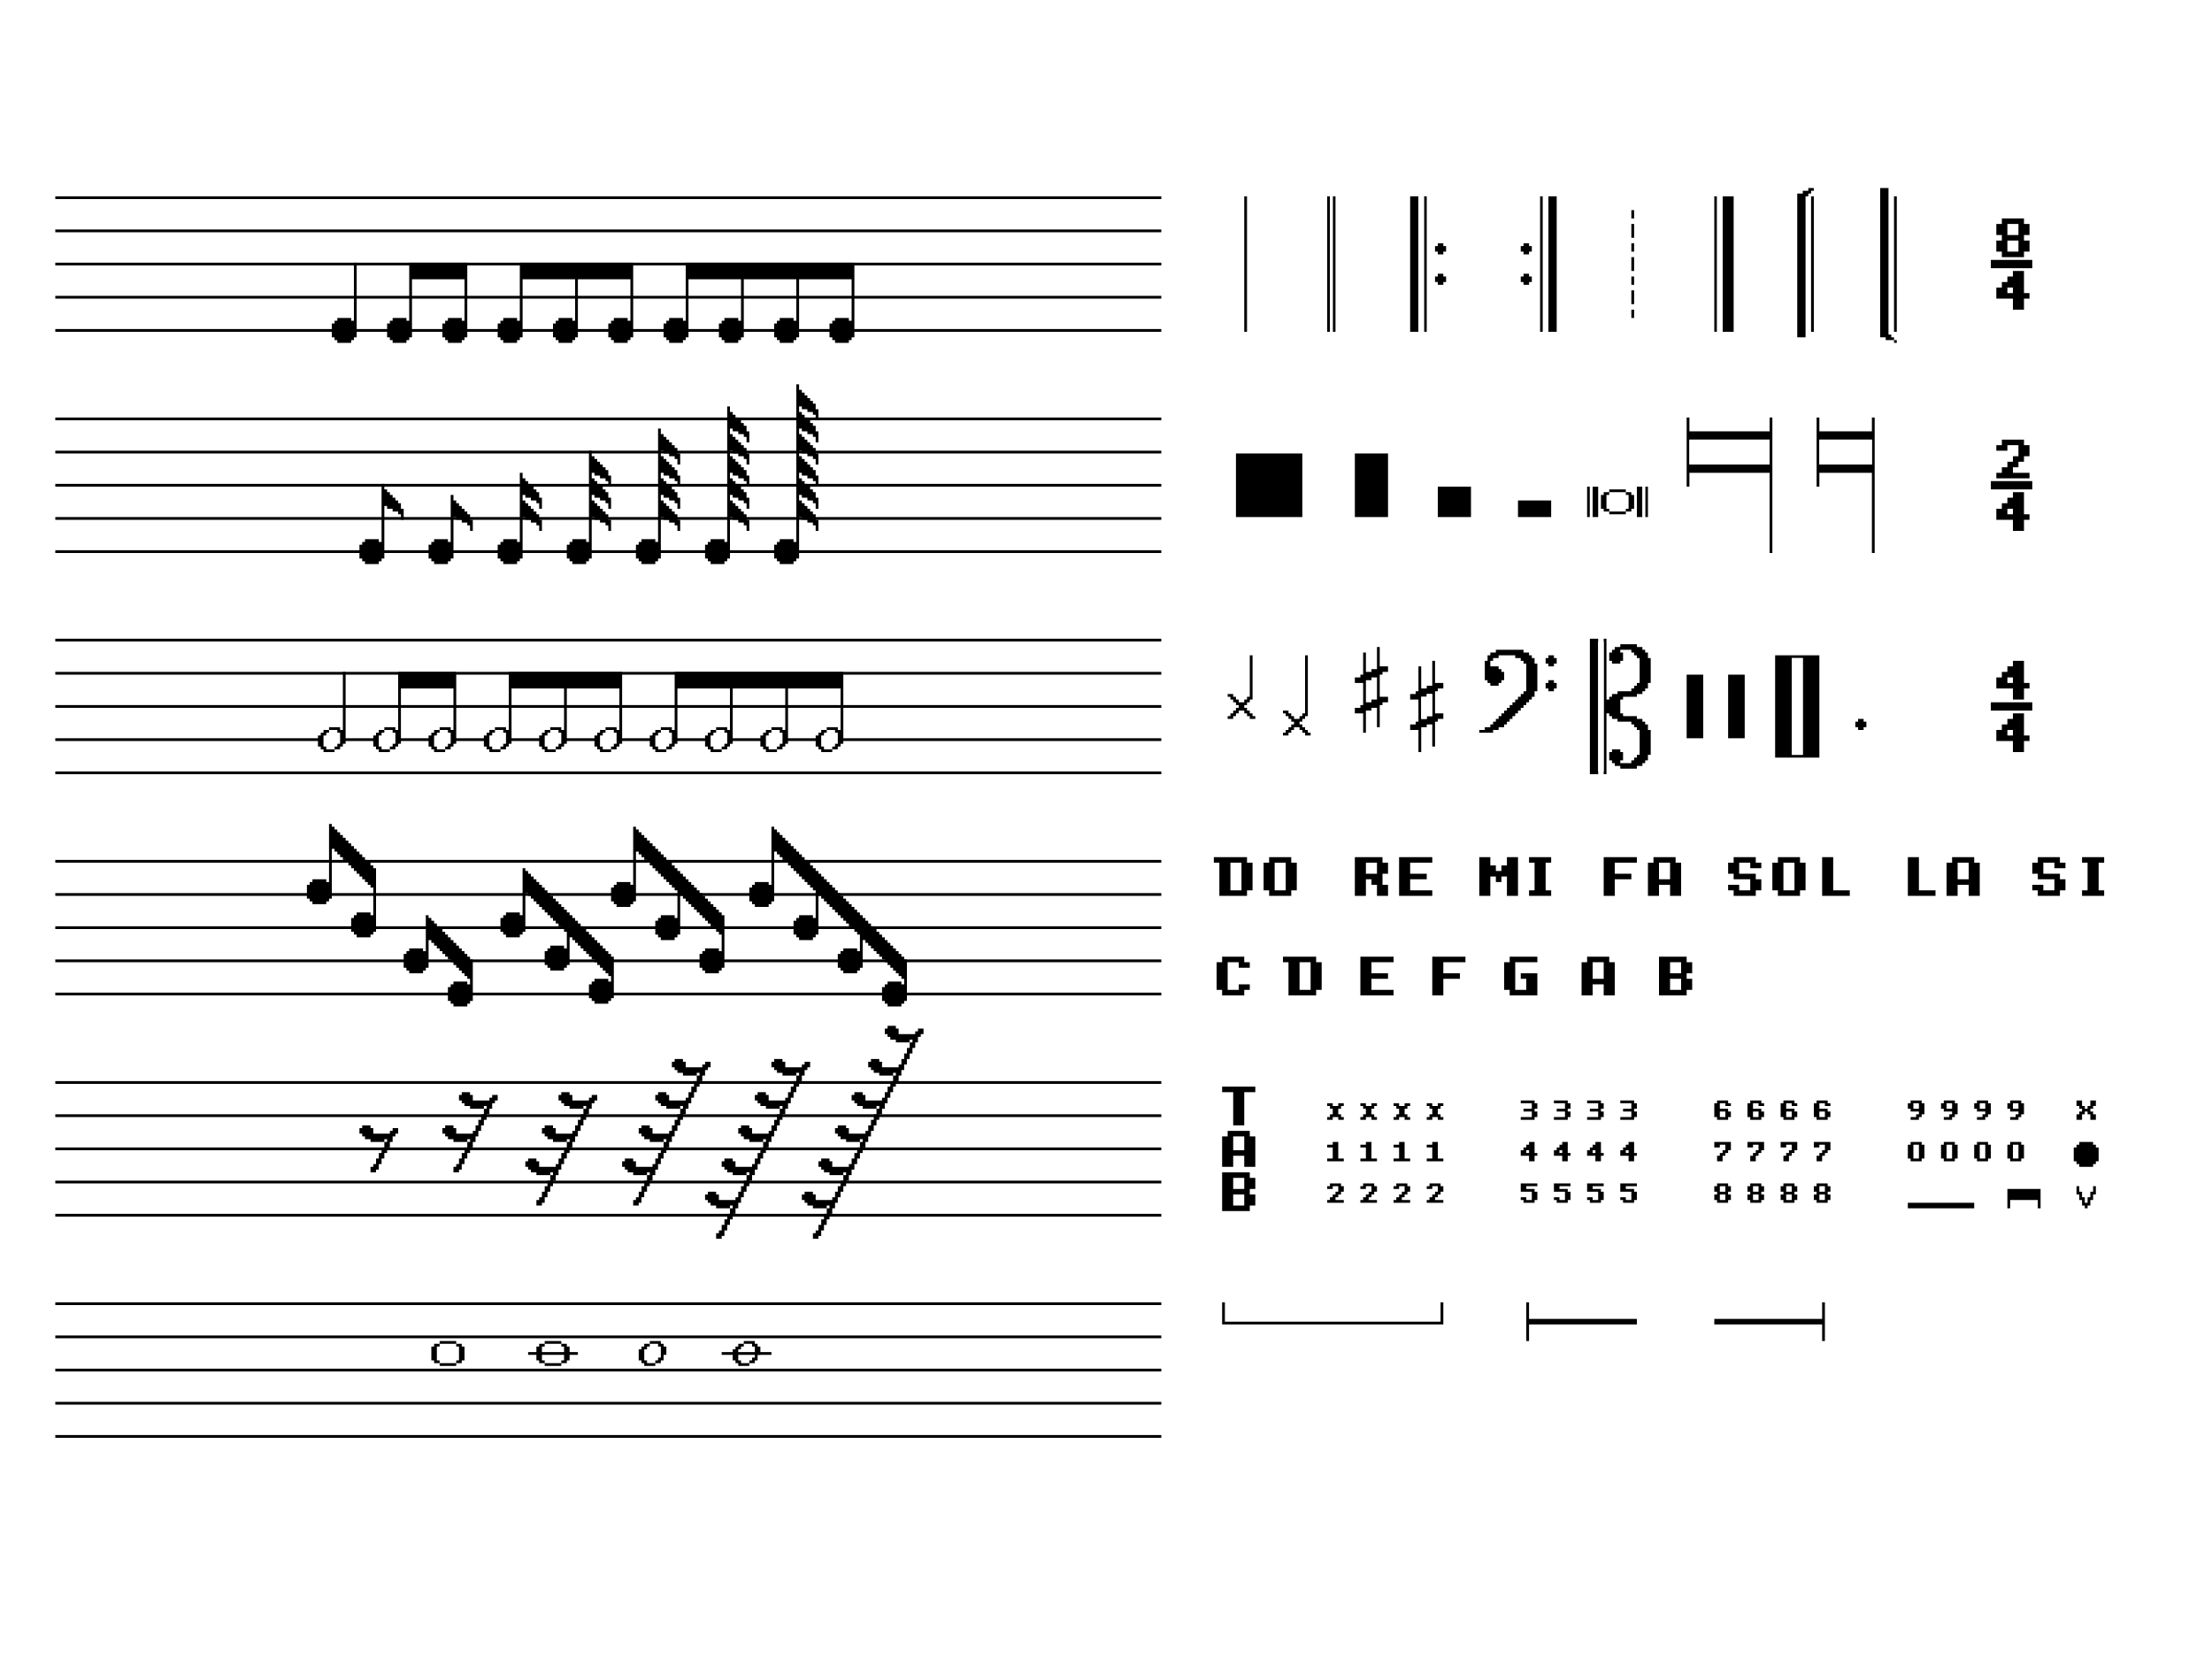 <?xml version="1.0" encoding="UTF-8" standalone="no"?>
<svg
   xmlns:dc="http://purl.org/dc/elements/1.1/"
   xmlns:cc="http://creativecommons.org/ns#"
   xmlns:rdf="http://www.w3.org/1999/02/22-rdf-syntax-ns#"
   xmlns:svg="http://www.w3.org/2000/svg"
   xmlns="http://www.w3.org/2000/svg"
   xmlns:sodipodi="http://sodipodi.sourceforge.net/DTD/sodipodi-0.dtd"
   xmlns:inkscape="http://www.inkscape.org/namespaces/inkscape"
   sodipodi:docname="music notation.svg"
   inkscape:version="1.0 (4035a4fb49, 2020-05-01)"
   version="1.1"
   id="svg2"
   height="600"
   width="800">
  <rect width="100%" height="100%" fill="#808080" stroke="none"/>
  <title
     id="title20088">pixel music notation</title>
  <defs
     id="defs4" />
  <sodipodi:namedview
     inkscape:document-rotation="0"
     fit-margin-bottom="0"
     fit-margin-right="0"
     fit-margin-left="0"
     fit-margin-top="0"
     inkscape:window-maximized="1"
     inkscape:window-y="-8"
     inkscape:window-x="54"
     inkscape:window-height="745"
     inkscape:window-width="1304"
     inkscape:showpageshadow="false"
     showgrid="false"
     inkscape:current-layer="layer3"
     inkscape:document-units="px"
     inkscape:cy="313"
     inkscape:cx="502"
     inkscape:zoom="1"
     inkscape:pageshadow="2"
     inkscape:pageopacity="1"
     borderopacity="1.0"
     bordercolor="#666666"
     pagecolor="#eaeaea"
     id="base" />
  <g
     sodipodi:insensitive="true"
     transform="translate(0,-481.362)"
     id="layer1"
     inkscape:groupmode="layer"
     inkscape:label="Layer 1.">
    <path
       inkscape:connector-curvature="0"
       id="rect5549"
       d="m 0,481.362 800,0 0,600 -800,0 z"
       style="fill:#ffffff;fill-opacity:1;stroke:none" />
  </g>
  <g
     sodipodi:insensitive="true"
     inkscape:label="Layer 2."
     id="layer2"
     inkscape:groupmode="layer">
    <path
       sodipodi:nodetypes="ccccccccccccccccccccccccc"
       inkscape:connector-curvature="0"
       id="rect9994"
       d="m 20,71 0,1 400,0 0,-1 z m 0,12 0,1 400,0 0,-1 z m 0,12 0,1 400,0 0,-1 z m 0,12 0,1 400,0 0,-1 z m 0,12 0,1 400,0 0,-1 z"
       style="fill:#000000;fill-opacity:1;stroke:none" />
    <path
       sodipodi:nodetypes="ccccccccccccccccccccccccc"
       inkscape:connector-curvature="0"
       id="rect10169"
       d="m 20,151 0,1 400,0 0,-1 z m 0,12 0,1 400,0 0,-1 z m 0,12 0,1 400,0 0,-1 z m 0,12 0,1 400,0 0,-1 z m 0,12 0,1 400,0 0,-1 z"
       style="fill:#000000;fill-opacity:1;stroke:none" />
    <path
       sodipodi:nodetypes="ccccccccccccccccccccccccc"
       inkscape:connector-curvature="0"
       id="rect10390"
       d="m 20,231 0,1 400,0 0,-1 z m 0,12 0,1 400,0 0,-1 z m 0,12 0,1 400,0 0,-1 z m 0,12 0,1 400,0 0,-1 z m 0,12 0,1 400,0 0,-1 z"
       style="fill:#000000;fill-opacity:1;stroke:none" />
    <path
       sodipodi:nodetypes="ccccccccccccccccccccccccc"
       inkscape:connector-curvature="0"
       id="rect10480"
       d="m 20,311 0,1 400,0 0,-1 z m 0,12 0,1 400,0 0,-1 z m 0,12 0,1 400,0 0,-1 z m 0,12 0,1 400,0 0,-1 z m 0,12 0,1 400,0 0,-1 z"
       style="fill:#000000;fill-opacity:1;stroke:none" />
    <path
       sodipodi:nodetypes="ccccccccccccccccccccccccc"
       inkscape:connector-curvature="0"
       id="rect12674"
       d="m 20,391 0,1 400,0 0,-1 z m 0,12 0,1 400,0 0,-1 z m 0,12 0,1 400,0 0,-1 z m 0,12 0,1 400,0 0,-1 z m 0,12 0,1 400,0 0,-1 z"
       style="fill:#000000;fill-opacity:1;stroke:none" />
    <path
       sodipodi:nodetypes="ccccccccccccccccccccccccc"
       inkscape:connector-curvature="0"
       id="rect12712"
       d="m 20,471 0,1 400,0 0,-1 z m 0,12 0,1 400,0 0,-1 z m 0,12 0,1 400,0 0,-1 z m 0,12 0,1 400,0 0,-1 z m 0,12 0,1 400,0 0,-1 z"
       style="fill:#000000;fill-opacity:1;stroke:none" />
  </g>
  <g
     inkscape:label="Layer 3."
     id="layer3"
     inkscape:groupmode="layer">
    <g
       id="g13170">
      <path
         style="fill:#000000;fill-opacity:1;stroke:none"
         d="M 620 71 L 620 120 L 621 120 L 621 71 L 620 71 z M 623 71 L 623 120 L 627 120 L 627 71 L 623 71 z "
         id="rect11273" />
      <rect
         y="71"
         x="621"
         height="49"
         width="2"
         id="rect11277"
         style="fill:#ffffff;fill-opacity:1;stroke:none" />
    </g>
    <g
       transform="translate(-161,-80)"
       id="g13099">
      <path
         inkscape:connector-curvature="0"
         style="fill:#000000;fill-opacity:1;stroke:none"
         d="m 641,151 0,49 1,0 0,-49 -1,0 z m 2,0 0,49 1,0 0,-49 -1,0 z"
         id="rect11289" />
      <path
         inkscape:connector-curvature="0"
         style="fill:#ffffff;fill-opacity:1;stroke:none"
         d="m 642,151 0,49 1,0 0,-49 -1,0 z"
         id="rect11295" />
    </g>
    <g
       transform="translate(-4,0)"
       id="g13137">
      <path
         inkscape:connector-curvature="0"
         style="fill:#000000;fill-opacity:1;stroke:none"
         d="m 514,71 0,49 3,0 0,-49 -3,0 z m 5,0 0,49 1,0 0,-49 -1,0 z m 5,17 0,1 -1,0 0,2 1,0 0,1 2,0 0,-1 1,0 0,-2 -1,0 0,-1 -2,0 z m 0,11 0,1 -1,0 0,2 1,0 0,1 2,0 0,-1 1,0 0,-2 -1,0 0,-1 -2,0 z"
         id="rect11345" />
      <rect
         y="71"
         x="-519"
         height="49"
         width="2"
         id="rect11361"
         style="fill:#ffffff;fill-opacity:1;stroke:none"
         transform="scale(-1,1)" />
    </g>
    <path
       id="rect11949"
       d="M 590 76 L 590 79 L 591 79 L 591 76 L 590 76 z M 590 81 L 590 86 L 591 86 L 591 81 L 590 81 z M 590 88 L 590 91 L 591 91 L 591 88 L 590 88 z M 590 93 L 590 98 L 591 98 L 591 93 L 590 93 z M 590 100 L 590 103 L 591 103 L 591 100 L 590 100 z M 590 105 L 590 110 L 591 110 L 591 105 L 590 105 z M 590 112 L 590 115 L 591 115 L 591 112 L 590 112 z "
       style="fill:#000000;fill-opacity:1;stroke:none" />
    <path
       style="fill:#000000;fill-opacity:1;stroke:none"
       d="m 450,71 0,49 1,0 0,-49 z"
       id="path12175"
       inkscape:connector-curvature="0"
       sodipodi:nodetypes="ccccc" />
    <g
       id="g13141"
       transform="matrix(-1,0,0,1,1077,0)">
      <path
         id="path13143"
         d="m 514,71 0,49 3,0 0,-49 -3,0 z m 5,0 0,49 1,0 0,-49 -1,0 z m 5,17 0,1 -1,0 0,2 1,0 0,1 2,0 0,-1 1,0 0,-2 -1,0 0,-1 -2,0 z m 0,11 0,1 -1,0 0,2 1,0 0,1 2,0 0,-1 1,0 0,-2 -1,0 0,-1 -2,0 z"
         style="fill:#000000;fill-opacity:1;stroke:none"
         inkscape:connector-curvature="0" />
      <rect
         transform="scale(-1,1)"
         style="fill:#ffffff;fill-opacity:1;stroke:none"
         id="rect13145"
         width="2"
         height="49"
         x="-519"
         y="71" />
    </g>
    <path
       inkscape:connector-curvature="0"
       id="rect11087"
       d="m 654,68 0,1 -2,0 0,1 -2,0 0,52 3,0 0,-51 1,0 0,-1 1,0 0,-1 1,0 0,-1 -2,0 z m 1,3 0,49 1,0 0,-49 -1,0 z"
       style="fill:#000000;fill-opacity:1;stroke:none" />
    <g
       transform="translate(-1060,-66)"
       id="g11097" />
    <path
       inkscape:connector-curvature="0"
       id="rect11103"
       d="m 680,68 0,54 2,0 0,1 3,0 0,-1 -1,0 0,-1 -1,0 0,-53 -3,0 z m 5,55 0,1 1,0 0,-1 -1,0 z m 0,-52 0,49 1,0 0,-49 -1,0 z"
       style="fill:#000000;fill-opacity:1;stroke:none" />
    <g
       transform="translate(-16,0)"
       id="g13398">
      <path
         inkscape:connector-curvature="0"
         style="fill:#ffffff;fill-opacity:1;stroke:none"
         d="m 614,344 16,0 0,18 -16,0 z"
         id="path13396" />
      <path
         style="font-size:16px;font-style:normal;font-variant:normal;font-weight:bold;font-stretch:normal;text-align:start;line-height:125%;letter-spacing:0px;word-spacing:0px;writing-mode:lr-tb;text-anchor:start;fill:#000000;fill-opacity:1;stroke:none;font-family:Dogica;-inkscape-font-specification:Dogica Bold"
         d="m 616,346 0,14 10,0 0,-2 2,0 0,-4 -2,0 0,-2 2,0 0,-4 -2,0 0,-2 -10,0 z m 4,2 4,0 0,4 -4,0 0,-4 z m 0,6 4,0 0,4 -4,0 0,-4 z"
         id="path9523"
         inkscape:connector-curvature="0" />
    </g>
    <g
       transform="translate(2,0)"
       id="g13402">
      <path
         id="path13394"
         d="m 568,344 16,0 0,18 -16,0 z"
         style="fill:#ffffff;fill-opacity:1;stroke:none"
         inkscape:connector-curvature="0" />
      <path
         inkscape:connector-curvature="0"
         style="font-size:16px;font-style:normal;font-variant:normal;font-weight:bold;font-stretch:normal;text-align:start;line-height:125%;letter-spacing:0px;word-spacing:0px;writing-mode:lr-tb;text-anchor:start;fill:#000000;fill-opacity:1;stroke:none;font-family:Dogica;-inkscape-font-specification:Dogica Bold"
         d="m 572,346 0,2 -2,0 0,12 4,0 0,-4 4,0 0,4 4,0 0,-12 -2,0 0,-2 -8,0 z m 2,2 4,0 0,6 -4,0 0,-6 z"
         id="path9521" />
    </g>
    <g
       id="g13406">
      <path
         inkscape:connector-curvature="0"
         style="fill:#ffffff;fill-opacity:1;stroke:none"
         d="m 542,344 16,0 0,18 -16,0 z"
         id="path13392" />
      <path
         style="font-size:16px;font-style:normal;font-variant:normal;font-weight:bold;font-stretch:normal;text-align:start;line-height:125%;letter-spacing:0px;word-spacing:0px;writing-mode:lr-tb;text-anchor:start;fill:#000000;fill-opacity:1;stroke:none;font-family:Dogica;-inkscape-font-specification:Dogica Bold"
         d="M 546 346 L 546 348 L 544 348 L 544 358 L 546 358 L 546 360 L 556 360 L 556 352 L 550 352 L 550 354 L 552 354 L 552 358 L 548 358 L 548 348 L 556 348 L 556 346 L 546 346 z "
         id="path9519" />
    </g>
    <g
       id="g13410">
      <path
         id="path13390"
         d="m 516,344 16,0 0,18 -16,0 z"
         style="fill:#ffffff;fill-opacity:1;stroke:none"
         inkscape:connector-curvature="0" />
      <path
         style="font-size:16px;font-style:normal;font-variant:normal;font-weight:bold;font-stretch:normal;text-align:start;line-height:125%;letter-spacing:0px;word-spacing:0px;writing-mode:lr-tb;text-anchor:start;fill:#000000;fill-opacity:1;stroke:none;font-family:Dogica;-inkscape-font-specification:Dogica Bold"
         d="M 518 346 L 518 360 L 522 360 L 522 354 L 528 354 L 528 352 L 522 352 L 522 348 L 530 348 L 530 346 L 518 346 z "
         id="path9517" />
    </g>
    <g
       id="g13414">
      <path
         inkscape:connector-curvature="0"
         style="fill:#ffffff;fill-opacity:1;stroke:none"
         d="m 490,344 16,0 0,18 -16,0 z"
         id="path13388" />
      <path
         style="font-size:16px;font-style:normal;font-variant:normal;font-weight:bold;font-stretch:normal;text-align:start;line-height:125%;letter-spacing:0px;word-spacing:0px;writing-mode:lr-tb;text-anchor:start;fill:#000000;fill-opacity:1;stroke:none;font-family:Dogica;-inkscape-font-specification:Dogica Bold"
         d="M 492 346 L 492 360 L 504 360 L 504 358 L 496 358 L 496 354 L 502 354 L 502 352 L 496 352 L 496 348 L 504 348 L 504 346 L 492 346 z "
         id="path9515" />
    </g>
    <g
       id="g13418">
      <path
         id="path13386"
         d="m 462,344 18,0 0,18 -18,0 z"
         style="fill:#ffffff;fill-opacity:1;stroke:none"
         inkscape:connector-curvature="0" />
      <path
         style="font-size:16px;font-style:normal;font-variant:normal;font-weight:bold;font-stretch:normal;text-align:start;line-height:125%;letter-spacing:0px;word-spacing:0px;writing-mode:lr-tb;text-anchor:start;fill:#000000;fill-opacity:1;stroke:none;font-family:Dogica;-inkscape-font-specification:Dogica Bold"
         d="M 464 346 L 464 348 L 466 348 L 466 360 L 476 360 L 476 358 L 478 358 L 478 348 L 476 348 L 476 346 L 464 346 z M 470 348 L 474 348 L 474 358 L 470 358 L 470 348 z "
         id="path9513" />
    </g>
    <g
       id="g13422">
      <path
         style="fill:#ffffff;fill-opacity:1;stroke:none"
         d="m 438,344 16,0 0,18 -16,0 z"
         id="rect13383" />
      <path
         style="font-size:16px;font-style:normal;font-variant:normal;font-weight:bold;font-stretch:normal;text-align:start;line-height:125%;letter-spacing:0px;word-spacing:0px;writing-mode:lr-tb;text-anchor:start;fill:#000000;fill-opacity:1;stroke:none;font-family:Dogica;-inkscape-font-specification:Dogica Bold"
         d="M 442 346 L 442 348 L 440 348 L 440 358 L 442 358 L 442 360 L 450 360 L 450 358 L 452 358 L 452 356 L 448 356 L 448 358 L 444 358 L 444 348 L 448 348 L 448 350 L 452 350 L 452 348 L 450 348 L 450 346 L 442 346 z "
         id="path9511" />
    </g>
    <g
       id="g13441">
      <path
         style="fill:#ffffff;fill-opacity:1;stroke:none"
         d="m 733,308 30,0 0,18 -30,0 z"
         id="path13439"
         inkscape:connector-curvature="0" />
      <path
         style="font-size:16px;font-style:normal;font-variant:normal;font-weight:bold;font-stretch:normal;line-height:125%;letter-spacing:0px;word-spacing:0px;fill:#000000;fill-opacity:1;stroke:none;font-family:Dogica;-inkscape-font-specification:Dogica Bold"
         d="m 737,310 0,2 -2,0 0,4 2,0 0,2 6,0 0,4 -4,0 0,-2 -4,0 0,2 2,0 0,2 8,0 0,-2 2,0 0,-4 -2,0 0,-2 -6,0 0,-4 4,0 0,2 4,0 0,-2 -2,0 0,-2 -8,0 z m 16,0 0,2 2,0 0,10 -2,0 0,2 8,0 0,-2 -2,0 0,-10 2,0 0,-2 -8,0 z"
         id="path9587"
         inkscape:connector-curvature="0" />
    </g>
    <g
       id="g13445">
      <path
         inkscape:connector-curvature="0"
         id="path13437"
         d="m 688,308 30,0 0,18 -30,0 z"
         style="fill:#ffffff;fill-opacity:1;stroke:none" />
      <path
         style="font-size:16px;font-style:normal;font-variant:normal;font-weight:bold;font-stretch:normal;line-height:125%;letter-spacing:0px;word-spacing:0px;fill:#000000;fill-opacity:1;stroke:none;font-family:Dogica;-inkscape-font-specification:Dogica Bold"
         d="m 690,310 0,14 10,0 0,-2 -6,0 0,-12 -4,0 z m 16,0 0,2 -2,0 0,12 4,0 0,-4 4,0 0,4 4,0 0,-12 -2,0 0,-2 -8,0 z m 2,2 4,0 0,6 -4,0 0,-6 z"
         id="path9583"
         inkscape:connector-curvature="0" />
    </g>
    <g
       id="g13449">
      <path
         style="fill:#ffffff;fill-opacity:1;stroke:none"
         d="m 623,308 48,0 0,18 -48,0 z"
         id="path13435"
         inkscape:connector-curvature="0" />
      <path
         style="font-size:16px;font-style:normal;font-variant:normal;font-weight:bold;font-stretch:normal;line-height:125%;letter-spacing:0px;word-spacing:0px;fill:#000000;fill-opacity:1;stroke:none;font-family:Dogica;-inkscape-font-specification:Dogica Bold"
         d="m 627,310 0,2 -2,0 0,4 2,0 0,2 6,0 0,4 -4,0 0,-2 -4,0 0,2 2,0 0,2 8,0 0,-2 2,0 0,-4 -2,0 0,-2 -6,0 0,-4 4,0 0,2 4,0 0,-2 -2,0 0,-2 -8,0 z m 16,0 0,2 -2,0 0,10 2,0 0,2 8,0 0,-2 2,0 0,-10 -2,0 0,-2 -8,0 z m 16,0 0,14 10,0 0,-2 -6,0 0,-12 -4,0 z m -14,2 4,0 0,10 -4,0 0,-10 z"
         id="path9577"
         inkscape:connector-curvature="0" />
    </g>
    <g
       id="g13453">
      <path
         inkscape:connector-curvature="0"
         id="path13433"
         d="m 578,308 32,0 0,18 -32,0 z"
         style="fill:#ffffff;fill-opacity:1;stroke:none" />
      <path
         style="font-size:16px;font-style:normal;font-variant:normal;font-weight:bold;font-stretch:normal;line-height:125%;letter-spacing:0px;word-spacing:0px;fill:#000000;fill-opacity:1;stroke:none;font-family:Dogica;-inkscape-font-specification:Dogica Bold"
         d="m 580,310 0,14 4,0 0,-6 6,0 0,-2 -6,0 0,-4 8,0 0,-2 -12,0 z m 18,0 0,2 -2,0 0,12 4,0 0,-4 4,0 0,4 4,0 0,-12 -2,0 0,-2 -8,0 z m 2,2 4,0 0,6 -4,0 0,-6 z"
         id="path9573"
         inkscape:connector-curvature="0" />
    </g>
    <g
       id="g13457">
      <path
         style="fill:#ffffff;fill-opacity:1;stroke:none"
         d="m 533,308 30,0 0,18 -30,0 z"
         id="path13431"
         inkscape:connector-curvature="0" />
      <path
         style="font-size:16px;font-style:normal;font-variant:normal;font-weight:bold;font-stretch:normal;line-height:125%;letter-spacing:0px;word-spacing:0px;fill:#000000;fill-opacity:1;stroke:none;font-family:Dogica;-inkscape-font-specification:Dogica Bold"
         d="m 535,310 0,14 4,0 0,-7 2,0 0,2 2,0 0,-2 2,0 0,7 4,0 0,-14 -4,0 0,3 -2,0 0,2 -2,0 0,-2 -2,0 0,-3 -4,0 z m 18,0 0,2 2,0 0,10 -2,0 0,2 8,0 0,-2 -2,0 0,-10 2,0 0,-2 -8,0 z"
         id="path9569"
         inkscape:connector-curvature="0" />
    </g>
    <g
       id="g13461">
      <path
         inkscape:connector-curvature="0"
         id="path13429"
         d="m 488,308 32,0 0,18 -32,0 z"
         style="fill:#ffffff;fill-opacity:1;stroke:none" />
      <path
         style="font-size:16px;font-style:normal;font-variant:normal;font-weight:bold;font-stretch:normal;line-height:125%;letter-spacing:0px;word-spacing:0px;fill:#000000;fill-opacity:1;stroke:none;font-family:Dogica;-inkscape-font-specification:Dogica Bold"
         d="m 490,310 0,14 4,0 0,-6 2,0 0,2 2,0 0,4 4,0 0,-4 -2,0 0,-4 2,0 0,-4 -2,0 0,-2 -10,0 z m 16,0 0,14 12,0 0,-2 -8,0 0,-4 6,0 0,-2 -6,0 0,-4 8,0 0,-2 -12,0 z m -12,2 4,0 0,4 -4,0 0,-4 z"
         id="path9565"
         inkscape:connector-curvature="0" />
    </g>
    <g
       id="g13465">
      <path
         style="fill:#ffffff;fill-opacity:1;stroke:none"
         d="m 437,308 34,0 0,18 -34,0 z"
         id="path13426"
         inkscape:connector-curvature="0" />
      <path
         style="font-size:16px;font-style:normal;font-variant:normal;font-weight:bold;font-stretch:normal;line-height:125%;letter-spacing:0px;word-spacing:0px;fill:#000000;fill-opacity:1;stroke:none;font-family:Dogica;-inkscape-font-specification:Dogica Bold"
         d="m 439,310 0,2 2,0 0,12 10,0 0,-2 2,0 0,-10 -2,0 0,-2 -12,0 z m 20,0 0,2 -2,0 0,10 2,0 0,2 8,0 0,-2 2,0 0,-10 -2,0 0,-2 -8,0 z m -14,2 4,0 0,10 -4,0 0,-10 z m 16,0 4,0 0,10 -4,0 0,-10 z"
         id="path9561"
         inkscape:connector-curvature="0" />
    </g>
    <g
       id="g13549">
      <path
         style="fill:#ffffff;fill-opacity:1;stroke:none"
         d="m 440,391 16,0 0,49 -16,0 z"
         id="rect11119" />
      <path
         style="font-size:16px;font-style:normal;font-variant:normal;font-weight:bold;font-stretch:normal;line-height:125%;letter-spacing:0px;word-spacing:0px;fill:#000000;fill-opacity:1;stroke:none;font-family:Dogica Pixel;-inkscape-font-specification:Dogica Pixel Bold"
         d="M 442 393 L 442 395 L 446 395 L 446 407 L 450 407 L 450 395 L 454 395 L 454 393 L 442 393 z M 444 409 L 444 411 L 442 411 L 442 422 L 446 422 L 446 418 L 450 418 L 450 422 L 454 422 L 454 411 L 452 411 L 452 409 L 444 409 z M 446 411 L 450 411 L 450 416 L 446 416 L 446 411 z M 442 424 L 442 438 L 452 438 L 452 436 L 454 436 L 454 432 L 452 432 L 452 430 L 454 430 L 454 426 L 452 426 L 452 424 L 442 424 z M 446 426 L 450 426 L 450 430 L 446 430 L 446 426 z M 446 432 L 450 432 L 450 436 L 446 436 L 446 432 z "
         id="path11125" />
    </g>
    <path
       inkscape:connector-curvature="0"
       id="path13711"
       d="m 481,428 0,1 -1,0 0,1 2,0 0,-1 2,0 0,2 -1,0 0,1 -1,0 0,1 -1,0 0,1 -1,0 0,1 6,0 0,-1 -3,0 0,-1 1,0 0,-1 1,0 0,-1 1,0 0,-2 -1,0 0,-1 -4,0 z m 12,0 0,1 -1,0 0,1 2,0 0,-1 2,0 0,2 -1,0 0,1 -1,0 0,1 -1,0 0,1 -1,0 0,1 6,0 0,-1 -3,0 0,-1 1,0 0,-1 1,0 0,-1 1,0 0,-2 -1,0 0,-1 -4,0 z m 12,0 0,1 -1,0 0,1 2,0 0,-1 2,0 0,2 -1,0 0,1 -1,0 0,1 -1,0 0,1 -1,0 0,1 6,0 0,-1 -3,0 0,-1 1,0 0,-1 1,0 0,-1 1,0 0,-2 -1,0 0,-1 -4,0 z m 12,0 0,1 -1,0 0,1 2,0 0,-1 2,0 0,2 -1,0 0,1 -1,0 0,1 -1,0 0,1 -1,0 0,1 6,0 0,-1 -3,0 0,-1 1,0 0,-1 1,0 0,-1 1,0 0,-2 -1,0 0,-1 -4,0 z"
       style="font-size:8px;font-style:normal;font-variant:normal;font-weight:bold;font-stretch:normal;line-height:125%;letter-spacing:0px;word-spacing:0px;fill:#000000;fill-opacity:1;stroke:none;font-family:Dogica Pixel;-inkscape-font-specification:Dogica Pixel Bold" />
    <path
       inkscape:connector-curvature="0"
       id="path13702"
       d="m 480,399 0,1 1,0 0,1 1,0 0,2 -1,0 0,1 -1,0 0,1 2,0 0,-1 2,0 0,1 2,0 0,-1 -1,0 0,-1 -1,0 0,-2 1,0 0,-1 1,0 0,-1 -2,0 0,1 -2,0 0,-1 -2,0 z m 12,0 0,1 1,0 0,1 1,0 0,2 -1,0 0,1 -1,0 0,1 2,0 0,-1 2,0 0,1 2,0 0,-1 -1,0 0,-1 -1,0 0,-2 1,0 0,-1 1,0 0,-1 -2,0 0,1 -2,0 0,-1 -2,0 z m 12,0 0,1 1,0 0,1 1,0 0,2 -1,0 0,1 -1,0 0,1 2,0 0,-1 2,0 0,1 2,0 0,-1 -1,0 0,-1 -1,0 0,-2 1,0 0,-1 1,0 0,-1 -2,0 0,1 -2,0 0,-1 -2,0 z m 12,0 0,1 1,0 0,1 1,0 0,2 -1,0 0,1 -1,0 0,1 2,0 0,-1 2,0 0,1 2,0 0,-1 -1,0 0,-1 -1,0 0,-2 1,0 0,-1 1,0 0,-1 -2,0 0,1 -2,0 0,-1 -2,0 z"
       style="font-size:8px;font-style:normal;font-variant:normal;font-weight:bold;font-stretch:normal;line-height:125%;letter-spacing:0px;word-spacing:0px;fill:#000000;fill-opacity:1;stroke:none;font-family:Dogica Pixel;-inkscape-font-specification:Dogica Pixel Bold" />
    <path
       inkscape:connector-curvature="0"
       id="path13693"
       d="m 553,413 0,1 -1,0 0,1 -1,0 0,1 -1,0 0,2 3,0 0,2 2,0 0,-2 1,0 0,-1 -1,0 0,-4 -2,0 z m 12,0 0,1 -1,0 0,1 -1,0 0,1 -1,0 0,2 3,0 0,2 2,0 0,-2 1,0 0,-1 -1,0 0,-4 -2,0 z m 12,0 0,1 -1,0 0,1 -1,0 0,1 -1,0 0,2 3,0 0,2 2,0 0,-2 1,0 0,-1 -1,0 0,-4 -2,0 z m 12,0 0,1 -1,0 0,1 -1,0 0,1 -1,0 0,2 3,0 0,2 2,0 0,-2 1,0 0,-1 -1,0 0,-4 -2,0 z m -37,3 1,0 0,1 -1,0 0,-1 z m 12,0 1,0 0,1 -1,0 0,-1 z m 12,0 1,0 0,1 -1,0 0,-1 z m 12,0 1,0 0,1 -1,0 0,-1 z"
       style="font-size:8px;font-style:normal;font-variant:normal;font-weight:bold;font-stretch:normal;line-height:125%;letter-spacing:0px;word-spacing:0px;fill:#000000;fill-opacity:1;stroke:none;font-family:Dogica Pixel;-inkscape-font-specification:Dogica Pixel Bold" />
    <path
       inkscape:connector-curvature="0"
       id="path13684"
       d="m 620,413 0,2 2,0 0,-1 2,0 0,2 -1,0 0,1 -1,0 0,1 -1,0 0,2 2,0 0,-2 1,0 0,-1 1,0 0,-1 1,0 0,-3 -6,0 z m 12,0 0,2 2,0 0,-1 2,0 0,2 -1,0 0,1 -1,0 0,1 -1,0 0,2 2,0 0,-2 1,0 0,-1 1,0 0,-1 1,0 0,-3 -6,0 z m 12,0 0,2 2,0 0,-1 2,0 0,2 -1,0 0,1 -1,0 0,1 -1,0 0,2 2,0 0,-2 1,0 0,-1 1,0 0,-1 1,0 0,-3 -6,0 z m 12,0 0,2 2,0 0,-1 2,0 0,2 -1,0 0,1 -1,0 0,1 -1,0 0,2 2,0 0,-2 1,0 0,-1 1,0 0,-1 1,0 0,-3 -6,0 z"
       style="font-size:8px;font-style:normal;font-variant:normal;font-weight:bold;font-stretch:normal;line-height:125%;letter-spacing:0px;word-spacing:0px;fill:#000000;fill-opacity:1;stroke:none;font-family:Dogica Pixel;-inkscape-font-specification:Dogica Pixel Bold" />
    <path
       inkscape:connector-curvature="0"
       id="path13675"
       d="m 482,413 0,1 -2,0 0,1 2,0 0,4 -2,0 0,1 6,0 0,-1 -2,0 0,-6 -2,0 z m 12,0 0,1 -2,0 0,1 2,0 0,4 -2,0 0,1 6,0 0,-1 -2,0 0,-6 -2,0 z m 12,0 0,1 -2,0 0,1 2,0 0,4 -2,0 0,1 6,0 0,-1 -2,0 0,-6 -2,0 z m 12,0 0,1 -2,0 0,1 2,0 0,4 -2,0 0,1 6,0 0,-1 -2,0 0,-6 -2,0 z"
       style="font-size:8px;font-style:normal;font-variant:normal;font-weight:bold;font-stretch:normal;line-height:125%;letter-spacing:0px;word-spacing:0px;fill:#000000;fill-opacity:1;stroke:none;font-family:Dogica Pixel;-inkscape-font-specification:Dogica Pixel Bold" />
    <path
       inkscape:connector-curvature="0"
       id="path13666"
       d="m 550,398 0,1 4,0 0,2 -3,0 0,1 3,0 0,2 -4,0 0,1 5,0 0,-1 1,0 0,-2 -1,0 0,-1 1,0 0,-2 -1,0 0,-1 -5,0 z m 12,0 0,1 4,0 0,2 -3,0 0,1 3,0 0,2 -4,0 0,1 5,0 0,-1 1,0 0,-2 -1,0 0,-1 1,0 0,-2 -1,0 0,-1 -5,0 z m 12,0 0,1 4,0 0,2 -3,0 0,1 3,0 0,2 -4,0 0,1 5,0 0,-1 1,0 0,-2 -1,0 0,-1 1,0 0,-2 -1,0 0,-1 -5,0 z m 12,0 0,1 4,0 0,2 -3,0 0,1 3,0 0,2 -4,0 0,1 5,0 0,-1 1,0 0,-2 -1,0 0,-1 1,0 0,-2 -1,0 0,-1 -5,0 z"
       style="font-size:8px;font-style:normal;font-variant:normal;font-weight:bold;font-stretch:normal;line-height:125%;letter-spacing:0px;word-spacing:0px;fill:#000000;fill-opacity:1;stroke:none;font-family:Dogica Pixel;-inkscape-font-specification:Dogica Pixel Bold" />
    <path
       inkscape:connector-curvature="0"
       id="path13657"
       d="m 550,428 0,3 4,0 0,3 -2,0 0,-1 -2,0 0,1 1,0 0,1 4,0 0,-1 1,0 0,-3 -1,0 0,-1 -3,0 0,-1 4,0 0,-1 -6,0 z m 12,0 0,3 4,0 0,3 -2,0 0,-1 -2,0 0,1 1,0 0,1 4,0 0,-1 1,0 0,-3 -1,0 0,-1 -3,0 0,-1 4,0 0,-1 -6,0 z m 12,0 0,3 4,0 0,3 -2,0 0,-1 -2,0 0,1 1,0 0,1 4,0 0,-1 1,0 0,-3 -1,0 0,-1 -3,0 0,-1 4,0 0,-1 -6,0 z m 12,0 0,3 4,0 0,3 -2,0 0,-1 -2,0 0,1 1,0 0,1 4,0 0,-1 1,0 0,-3 -1,0 0,-1 -3,0 0,-1 4,0 0,-1 -6,0 z"
       style="font-size:8px;font-style:normal;font-variant:normal;font-weight:bold;font-stretch:normal;line-height:125%;letter-spacing:0px;word-spacing:0px;fill:#000000;fill-opacity:1;stroke:none;font-family:Dogica Pixel;-inkscape-font-specification:Dogica Pixel Bold" />
    <path
       inkscape:connector-curvature="0"
       id="path13648"
       d="m 621,398 0,1 -1,0 0,5 1,0 0,1 4,0 0,-1 1,0 0,-2 -1,0 0,-1 -3,0 0,-2 2,0 0,1 2,0 0,-1 -1,0 0,-1 -4,0 z m 12,0 0,1 -1,0 0,5 1,0 0,1 4,0 0,-1 1,0 0,-2 -1,0 0,-1 -3,0 0,-2 2,0 0,1 2,0 0,-1 -1,0 0,-1 -4,0 z m 12,0 0,1 -1,0 0,5 1,0 0,1 4,0 0,-1 1,0 0,-2 -1,0 0,-1 -3,0 0,-2 2,0 0,1 2,0 0,-1 -1,0 0,-1 -4,0 z m 12,0 0,1 -1,0 0,5 1,0 0,1 4,0 0,-1 1,0 0,-2 -1,0 0,-1 -3,0 0,-2 2,0 0,1 2,0 0,-1 -1,0 0,-1 -4,0 z m -35,4 2,0 0,2 -2,0 0,-2 z m 12,0 2,0 0,2 -2,0 0,-2 z m 12,0 2,0 0,2 -2,0 0,-2 z m 12,0 2,0 0,2 -2,0 0,-2 z"
       style="font-size:8px;font-style:normal;font-variant:normal;font-weight:bold;font-stretch:normal;line-height:125%;letter-spacing:0px;word-spacing:0px;fill:#000000;fill-opacity:1;stroke:none;font-family:Dogica Pixel;-inkscape-font-specification:Dogica Pixel Bold" />
    <path
       inkscape:connector-curvature="0"
       id="path13639"
       d="m 621,428 0,1 -1,0 0,2 1,0 0,1 -1,0 0,2 1,0 0,1 4,0 0,-1 1,0 0,-2 -1,0 0,-1 1,0 0,-2 -1,0 0,-1 -4,0 z m 12,0 0,1 -1,0 0,2 1,0 0,1 -1,0 0,2 1,0 0,1 4,0 0,-1 1,0 0,-2 -1,0 0,-1 1,0 0,-2 -1,0 0,-1 -4,0 z m 12,0 0,1 -1,0 0,2 1,0 0,1 -1,0 0,2 1,0 0,1 4,0 0,-1 1,0 0,-2 -1,0 0,-1 1,0 0,-2 -1,0 0,-1 -4,0 z m 12,0 0,1 -1,0 0,2 1,0 0,1 -1,0 0,2 1,0 0,1 4,0 0,-1 1,0 0,-2 -1,0 0,-1 1,0 0,-2 -1,0 0,-1 -4,0 z m -35,1 2,0 0,2 -2,0 0,-2 z m 12,0 2,0 0,2 -2,0 0,-2 z m 12,0 2,0 0,2 -2,0 0,-2 z m 12,0 2,0 0,2 -2,0 0,-2 z m -36,3 2,0 0,2 -2,0 0,-2 z m 12,0 2,0 0,2 -2,0 0,-2 z m 12,0 2,0 0,2 -2,0 0,-2 z m 12,0 2,0 0,2 -2,0 0,-2 z"
       style="font-size:8px;font-style:normal;font-variant:normal;font-weight:bold;font-stretch:normal;line-height:125%;letter-spacing:0px;word-spacing:0px;fill:#000000;fill-opacity:1;stroke:none;font-family:Dogica Pixel;-inkscape-font-specification:Dogica Pixel Bold" />
    <path
       inkscape:connector-curvature="0"
       id="path13630"
       d="m 691,398 0,1 -1,0 0,2 1,0 0,1 3,0 0,1 -1,0 0,1 -2,0 0,1 3,0 0,-1 1,0 0,-1 1,0 0,-4 -1,0 0,-1 -4,0 z m 12,0 0,1 -1,0 0,2 1,0 0,1 3,0 0,1 -1,0 0,1 -2,0 0,1 3,0 0,-1 1,0 0,-1 1,0 0,-4 -1,0 0,-1 -4,0 z m 12,0 0,1 -1,0 0,2 1,0 0,1 3,0 0,1 -1,0 0,1 -2,0 0,1 3,0 0,-1 1,0 0,-1 1,0 0,-4 -1,0 0,-1 -4,0 z m 12,0 0,1 -1,0 0,2 1,0 0,1 3,0 0,1 -1,0 0,1 -2,0 0,1 3,0 0,-1 1,0 0,-1 1,0 0,-4 -1,0 0,-1 -4,0 z m -35,1 2,0 0,2 -2,0 0,-2 z m 12,0 2,0 0,2 -2,0 0,-2 z m 12,0 2,0 0,2 -2,0 0,-2 z m 12,0 2,0 0,2 -2,0 0,-2 z"
       style="font-size:8px;font-style:normal;font-variant:normal;font-weight:bold;font-stretch:normal;line-height:125%;letter-spacing:0px;word-spacing:0px;fill:#000000;fill-opacity:1;stroke:none;font-family:Dogica Pixel;-inkscape-font-specification:Dogica Pixel Bold" />
    <path
       inkscape:connector-curvature="0"
       id="path13784"
       d="m 691,413 0,1 -1,0 0,5 1,0 0,1 4,0 0,-1 1,0 0,-5 -1,0 0,-1 -4,0 z m 12,0 0,1 -1,0 0,5 1,0 0,1 4,0 0,-1 1,0 0,-5 -1,0 0,-1 -4,0 z m 12,0 0,1 -1,0 0,5 1,0 0,1 4,0 0,-1 1,0 0,-5 -1,0 0,-1 -4,0 z m 12,0 0,1 -1,0 0,5 1,0 0,1 4,0 0,-1 1,0 0,-5 -1,0 0,-1 -4,0 z m -35,1 2,0 0,5 -2,0 0,-5 z m 12,0 2,0 0,5 -2,0 0,-5 z m 12,0 2,0 0,5 -2,0 0,-5 z m 12,0 2,0 0,5 -2,0 0,-5 z"
       style="font-size:8px;font-style:normal;font-variant:normal;font-weight:bold;font-stretch:normal;line-height:125%;letter-spacing:0px;word-spacing:0px;fill:#000000;fill-opacity:1;stroke:none;font-family:Dogica Pixel;-inkscape-font-specification:Dogica Pixel Bold" />
    <g
       transform="translate(1,0)"
       id="g13854">
      <path
         inkscape:connector-curvature="0"
         style="fill:#ffffff;fill-opacity:1;stroke:none"
         d="m 749,397 9,0 0,9 -9,0 z"
         id="rect12991" />
      <path
         inkscape:connector-curvature="0"
         style="font-size:8px;font-style:normal;font-variant:normal;font-weight:bold;font-stretch:normal;line-height:125%;letter-spacing:0px;word-spacing:0px;fill:#000000;fill-opacity:1;stroke:none;font-family:Dogica Pixel;-inkscape-font-specification:Dogica Pixel Bold"
         d="m 750,398 0,2 1,0 0,1 1,0 0,1 -1,0 0,1 -1,0 0,2 2,0 0,-2 1,0 0,-1 1,0 0,1 1,0 0,2 2,0 0,-2 -1,0 0,-1 -1,0 0,-1 1,0 0,-1 1,0 0,-2 -2,0 0,2 -1,0 0,1 -1,0 0,-1 -1,0 0,-2 -2,0 z"
         id="path12993" />
    </g>
    <path
       inkscape:connector-curvature="0"
       id="rect13023"
       d="m 752,413 0,1 -1,0 0,1 -1,0 0,5 1,0 0,1 1,0 0,1 5,0 0,-1 1,0 0,-1 1,0 0,-5 -1,0 0,-1 -1,0 0,-1 -5,0 z"
       style="fill:#000000;fill-opacity:1;stroke:none" />
    <path
       inkscape:connector-curvature="0"
       id="rect12755"
       d="m 690,435 0,2 24,0 0,-2 -24,0 z"
       style="fill:#000000;fill-opacity:1;stroke:none" />
    <path
       sodipodi:nodetypes="ccccccccc"
       inkscape:connector-curvature="0"
       id="rect12810"
       d="m 726,430 0,7 1,0 0,-3 10,0 0,3 1,0 0,-7 z"
       style="fill:#000000;fill-opacity:1;stroke:none" />
    <path
       sodipodi:nodetypes="ccccccccccccccccccccccccccccc"
       inkscape:connector-curvature="0"
       id="rect12835"
       d="m 751,429 0,3 1,0 0,2 1,0 0,2 1,0 0,1 1,0 0,-1 1,0 0,-2 1,0 0,-2 1,0 0,-3 -1,0 0,2 -1,0 0,2 -1,0 0,2 -1,0 0,-2 -1,0 0,-2 -1,0 0,-2 z"
       style="fill:#000000;fill-opacity:1;stroke:none" />
    <path
       sodipodi:nodetypes="ccccccccc"
       inkscape:connector-curvature="0"
       id="rect11593"
       d="m 659,471 0,6 -39,0 0,2 39,0 0,6 1,0 0,-14 z"
       style="fill:#000000;fill-opacity:1;stroke:none" />
    <path
       sodipodi:nodetypes="ccccccccc"
       inkscape:connector-curvature="0"
       id="rect12782"
       d="m 442,471 0,8 80,0 0,-8 -1,0 0,7 -78,0 0,-7 z"
       style="fill:#000000;fill-opacity:1;stroke:none" />
    <path
       sodipodi:nodetypes="ccccccccc"
       inkscape:connector-curvature="0"
       id="rect11587"
       d="m 552,471 0,14 1,0 0,-6 39,0 0,-2 -39,0 0,-6 z"
       style="fill:#000000;fill-opacity:1;stroke:none" />
    <path
       inkscape:connector-curvature="0"
       id="rect11690"
       d="m 498,234 0,7 0,1 -2,0 0,1 -2,0 0,-7 -1,0 0,8 -1,0 0,1 -2,0 0,2 3,0 0,8 -1,0 0,1 -2,0 0,2 3,0 0,7 1,0 0,-8 2,0 0,-1 2,0 0,7 1,0 0,-8 1,0 0,-1 2,0 0,-2 -3,0 0,-8 1,0 0,-1 2,0 0,-2 -3,0 0,-7 -1,0 z m -2,11 2,0 0,8 -2,0 0,1 -2,0 0,-7 0,-1 2,0 0,-1 z"
       style="fill:#000000;fill-opacity:1;stroke:none" />
    <path
       inkscape:connector-curvature="0"
       id="rect12385"
       d="m 472,237 0,21 -1,0 0,1 -1,0 0,1 -1,0 -1,0 0,-1 -1,0 0,-1 -1,0 0,-1 -1,0 -1,0 0,1 1,0 0,1 1,0 0,1 1,0 0,1 1,0 0,1 -1,0 0,1 -1,0 0,1 -1,0 0,1 -1,0 0,1 1,0 1,0 0,-1 1,0 0,-1 1,0 0,-1 1,0 1,0 0,1 1,0 0,1 1,0 0,1 1,0 1,0 0,-1 -1,0 0,-1 -1,0 0,-1 -1,0 0,-1 -1,0 0,-1 1,0 0,-1 1,0 0,-1 1,0 0,-1 0,-21 -1,0 z"
       style="fill:#000000;fill-opacity:1;stroke:none" />
    <path
       sodipodi:nodetypes="ccccccccccccccccccccccccccccccccccccccccccccccccccccccccccccccccc"
       inkscape:connector-curvature="0"
       style="fill:#000000;fill-opacity:1;stroke:none"
       d="m 452,237 0,15 -1,0 0,1 -1,0 0,1 -1,0 -1,0 0,-1 -1,0 0,-1 -1,0 0,-1 -1,0 -1,0 0,1 1,0 0,1 1,0 0,1 1,0 0,1 1,0 0,1 -1,0 0,1 -1,0 0,1 -1,0 0,1 -1,0 0,1 1,0 1,0 0,-1 1,0 0,-1 1,0 0,-1 1,0 1,0 0,1 1,0 0,1 1,0 0,1 1,0 1,0 0,-1 -1,0 0,-1 -1,0 0,-1 -1,0 0,-1 -1,0 0,-1 1,0 0,-1 1,0 0,-1 1,0 0,-1 0,-15 z"
       id="path14289" />
    <g
       transform="translate(143,0)"
       id="g14385">
      <path
         style="fill:#000000;fill-opacity:1;stroke:none"
         d="m 375,239 0,9 -2,0 0,1 -2,0 0,-8 -1,0 0,9 -1,0 0,1 -2,0 0,2 3,0 0,8 -1,0 0,1 -2,0 0,2 3,0 0,8 1,0 0,-9 2,0 0,-1 2,0 0,8 1,0 0,-9 1,0 0,-1 2,0 0,-2 -3,0 0,-8 1,0 0,-1 2,0 0,-2 -3,0 0,-8 z m -2,12 2,0 0,7 0,1 -2,0 0,1 -2,0 0,-8 2,0 z"
         id="rect14295"
         inkscape:connector-curvature="0"
         sodipodi:nodetypes="ccccccccccccccccccccccccccccccccccccccccccccccccccc" />
      <path
         inkscape:connector-curvature="0"
         style="fill:#ffffff;fill-opacity:1;stroke:none"
         d="m 373,251 0,1 -2,0 0,8 2,0 0,-1 2,0 0,-8 -2,0 z"
         id="rect14379" />
    </g>
    <path
       sodipodi:nodetypes="ccccccccccccccccccccccccccccccccccccccccccccccccccccccccccccccccccccccccccccccccccccccccccccccccccccccccccccccccccccccccccccccccccccc"
       inkscape:connector-curvature="0"
       id="rect10818"
       d="m 541,235 0,1 -2,0 0,1 -1,0 0,2 -1,0 0,7 1,0 0,1 1,0 0,1 3,0 0,-1 1,0 0,-1 1,0 0,-3 -1,0 0,-1 -1,0 0,-1 -3,0 0,-2 1,0 0,-1 2,0 0,-1 6,0 0,1 1,0 1,0 0,1 1,0 0,1 1,0 0,9 0,1 -1,0 0,1 -1,0 0,1 -1,0 0,1 -1,0 0,1 -1,0 0,1 -1,0 0,1 -1,0 0,1 -1,0 0,1 -1,0 0,1 -1,0 0,1 -1,0 0,1 -1,0 0,1 -1,0 0,1 -2,0 0,1 -2,0 0,1 5,0 0,-1 2,0 0,-1 2,0 0,-1 1,0 0,-1 1,0 0,-1 1,0 0,-1 1,0 0,-1 1,0 0,-1 1,0 0,-1 1,0 0,-1 1,0 0,-1 1,0 0,-1 1,0 0,-1 1,0 0,-2 1,0 0,-10 -1,0 0,-2 -1,0 0,-1 -1,0 0,-1 -2,0 0,-1 z m 19,2 0,1 -1,0 0,2 1,0 0,1 2,0 0,-1 1,0 0,-2 -1,0 0,-1 z m 0,9 0,1 -1,0 0,2 1,0 0,1 2,0 0,-1 1,0 0,-2 -1,0 0,-1 z"
       style="fill:#000000;fill-opacity:1;stroke:none" />
    <g
       transform="translate(176,0)"
       id="g14842">
      <path
         style="fill:#000000;fill-opacity:1;stroke:none"
         d="m 399,231 0,49 3,0 0,-49 z m 5,0 0,23 0,3 0,23 1,0 0,-22 1,0 0,1 1,0 0,1 2,0 0,1 5,0 0,1 1,0 0,1 1,0 0,1 1,0 0,9 -1,0 0,1 -1,0 0,1 -1,0 0,1 -4,0 0,-1 1,0 0,-3 -1,0 0,-1 -3,0 0,1 -1,0 0,3 1,0 0,1 1,0 0,1 2,0 0,1 6,0 0,-1 2,0 0,-1 1,0 0,-1 1,0 0,-2 1,0 0,-9 -1,0 0,-2 -1,0 0,-1 -1,0 0,-1 -2,0 0,-1 -5,0 0,-1 -1,0 0,-5 1,0 0,-1 5,0 0,-1 2,0 0,-1 1,0 0,-1 1,0 0,-2 1,0 0,-9 -1,0 0,-2 -1,0 0,-1 -1,0 0,-1 -2,0 0,-1 -6,0 0,1 -2,0 0,1 -1,0 0,1 -1,0 0,3 1,0 0,1 3,0 0,-1 1,0 0,-3 -1,0 0,-1 4,0 0,1 1,0 0,1 1,0 0,1 1,0 0,9 -1,0 0,1 -1,0 0,1 -1,0 0,1 -2,0 -3,0 0,1 -2,0 0,1 -1,0 0,1 -1,0 0,-22 z"
         id="path10994"
         inkscape:connector-curvature="0"
         sodipodi:nodetypes="ccccccccccccccccccccccccccccccccccccccccccccccccccccccccccccccccccccccccccccccccccccccccccccccccccccccccccccccccccccccccccccccccc" />
      <path
         style="fill:#ffffff;fill-opacity:1;stroke:none"
         d="m 402,232 0,47 2,0 0,-47 z"
         id="path10998"
         inkscape:connector-curvature="0"
         sodipodi:nodetypes="ccccc" />
    </g>
    <path
       id="rect8866"
       d="m 447,164 24,0 0,23 -24,0 z"
       style="fill:#000000;fill-opacity:1;stroke:none" />
    <path
       inkscape:connector-curvature="0"
       id="rect8868"
       d="m 490,164 12,0 0,23 -12,0 z"
       style="fill:#000000;fill-opacity:1;stroke:none" />
    <path
       inkscape:connector-curvature="0"
       id="rect8870"
       d="m 520,176 12,0 0,11 -12,0 z"
       style="fill:#000000;fill-opacity:1;stroke:none" />
    <path
       id="rect8872"
       d="m 549,181 12,0 0,6 -12,0 z"
       style="fill:#000000;fill-opacity:1;stroke:none" />
    <g
       transform="translate(231,0)"
       id="g15068">
      <path
         style="fill:#000000;fill-opacity:1;stroke:none"
         d="m 379,151 0,25 1,0 0,-5 29,0 0,29 1,0 0,-49 -1,0 0,5 -29,0 0,-5 z m 1,8 29,0 0,9 -29,0 z"
         id="rect8876"
         inkscape:connector-curvature="0"
         sodipodi:nodetypes="cccccccccccccccccc" />
      <path
         inkscape:connector-curvature="0"
         style="fill:#ffffff;fill-opacity:1;stroke:none"
         d="m 380,159 29,0 0,9 -29,0 z"
         id="rect8758" />
    </g>
    <g
       id="g15049">
      <path
         style="fill:#000000;fill-opacity:1;stroke:none"
         d="m 582,177 0,1 -2,0 0,1 -1,0 0,5 1,0 0,1 2,0 0,1 6,0 0,-1 2,0 0,-1 1,0 0,-5 -1,0 0,-1 -2,0 0,-1 z"
         id="path9698"
         inkscape:connector-curvature="0"
         sodipodi:nodetypes="ccccccccccccccccccccc" />
      <path
         style="fill:#000000;fill-opacity:1;stroke:none"
         d="m 576,176 2,0 0,11 -2,0 z"
         id="rect9713" />
      <path
         style="fill:#000000;fill-opacity:1;stroke:none"
         d="m 574,176 1,0 0,11 -1,0 z"
         id="rect9715" />
      <path
         style="fill:#000000;fill-opacity:1;stroke:none"
         d="m 595,176 1,0 0,11 -1,0 z"
         id="rect9718" />
      <path
         style="fill:#000000;fill-opacity:1;stroke:none"
         d="m 592,176 2,0 0,11 -2,0 z"
         id="rect9720" />
    </g>
    <g
       transform="translate(268,0)"
       id="g15084">
      <path
         style="fill:#000000;fill-opacity:1;stroke:none"
         d="m 389,151 0,25 1,0 0,-5 19,0 0,29 1,0 0,-49 -1,0 0,5 -19,0 0,-5 z m 1,8 19,0 0,9 -19,0 z"
         id="rect8884"
         inkscape:connector-curvature="0"
         sodipodi:nodetypes="cccccccccccccccccc" />
      <path
         inkscape:connector-curvature="0"
         style="fill:#ffffff;fill-opacity:1;stroke:none"
         d="m 390,159 19,0 0,9 -19,0 z"
         id="rect8760" />
    </g>
    <path
       inkscape:connector-curvature="0"
       id="rect9460"
       d="m 610,244 0,23 6,0 0,-23 -6,0 z m 15,0 0,23 6,0 0,-23 -6,0 z"
       style="fill:#000000;fill-opacity:1;stroke:none" />
    <g
       transform="translate(252,0)"
       id="g15098">
      <path
         style="fill:#000000;fill-opacity:1;stroke:none"
         d="m 390,237 0,37 16,0 0,-37 z m 6,1 4,0 0,35 -4,0 z"
         id="rect9473"
         inkscape:connector-curvature="0"
         sodipodi:nodetypes="cccccccccc" />
      <path
         inkscape:connector-curvature="0"
         style="fill:#ffffff;fill-opacity:1;stroke:none"
         d="m 396,238 4,0 0,35 -4,0 z"
         id="rect9493" />
    </g>
    <g
       id="g15056">
      <path
         style="fill:#ffffff;fill-opacity:1;stroke:none"
         d="m 582,178 0,1 -1,0 0,5 1,0 0,1 6,0 0,-1 1,0 0,-5 -1,0 0,-1 z"
         id="path9700"
         inkscape:connector-curvature="0"
         sodipodi:nodetypes="ccccccccccccc" />
      <path
         inkscape:connector-curvature="0"
         style="fill:#ffffff;fill-opacity:1;stroke:none"
         d="m 575,176 1,0 0,11 -1,0 z"
         id="rect15039" />
      <path
         inkscape:connector-curvature="0"
         style="fill:#ffffff;fill-opacity:1;stroke:none"
         d="m 594,176 1,0 0,11 -1,0 z"
         id="rect15041" />
    </g>
    <path
       sodipodi:nodetypes="ccccccccccccccccccccccccccccccccccccccccccccccccccccccccccccccccccccccccccccccccccccccccccccccccccccccccccccccccccccccccccccccccccccccccccccccccccccccccccccccccccccccccccccccccc"
       inkscape:connector-curvature="0"
       id="rect11274"
       d="m 288,139 0,57 -1,0 0,-1 -5,0 0,1 -1,0 0,1 -1,0 0,5 1,0 0,1 1,0 0,1 5,0 0,-1 1,0 0,-1 1,0 0,-15 1,0 0,1 1,0 1,0 0,1 1,0 1,0 0,1 1,0 0,2 1,0 0,-4 -1,0 0,-2 -1,0 0,-1 -1,0 0,-1 -1,0 0,-1 -1,0 0,-1 -1,0 0,-1 -1,0 0,-2 1,0 0,1 1,0 1,0 0,1 1,0 1,0 0,1 1,0 0,2 1,0 0,-4 -1,0 0,-2 -1,0 0,-1 -1,0 0,-1 -1,0 0,-1 -1,0 0,-1 -1,0 0,-1 -1,0 0,-2 1,0 0,1 1,0 1,0 0,1 1,0 1,0 0,1 1,0 0,2 1,0 0,-4 -1,0 0,-2 -1,0 0,-1 -1,0 0,-1 -1,0 0,-1 -1,0 0,-1 -1,0 0,-1 -1,0 0,-2 1,0 0,1 1,0 1,0 0,1 1,0 1,0 0,1 1,0 0,2 1,0 0,-4 -1,0 0,-2 -1,0 0,-1 -1,0 0,-1 -1,0 0,-1 -1,0 0,-1 -1,0 0,-1 -1,0 0,-2 1,0 0,1 1,0 1,0 0,1 1,0 1,0 0,1 1,0 0,2 1,0 0,-4 -1,0 0,-2 -1,0 0,-1 -1,0 0,-1 -1,0 0,-1 -1,0 0,-1 -1,0 0,-1 -1,0 0,-2 1,0 0,1 1,0 1,0 0,1 1,0 1,0 0,1 1,0 0,2 1,0 0,-4 -1,0 0,-2 -1,0 0,-1 -1,0 0,-1 -1,0 0,-1 -1,0 0,-1 -1,0 0,-1 -1,0 0,-2 z"
       style="fill:#000000;fill-opacity:1;stroke:none" />
    <path
       sodipodi:nodetypes="ccccccccccccccccccccccccccccccccccccccccccccccccccccccccccccccccccccccccccccccccccccccccccccccccccccccccccccccccccccccccccccccccccccccccccccccccccccccc"
       inkscape:connector-curvature="0"
       id="rect11974"
       d="m 263,147 0,49 -1,0 0,-1 -5,0 0,1 -1,0 0,1 -1,0 0,5 1,0 0,1 1,0 0,1 5,0 0,-1 1,0 0,-1 1,0 0,-15 1,0 0,1 1,0 1,0 0,1 1,0 1,0 0,1 1,0 0,2 1,0 0,-4 -1,0 0,-2 -1,0 0,-1 -1,0 0,-1 -1,0 0,-1 -1,0 0,-1 -1,0 0,-1 -1,0 0,-2 1,0 0,1 1,0 1,0 0,1 1,0 1,0 0,1 1,0 0,2 1,0 0,-4 -1,0 0,-2 -1,0 0,-1 -1,0 0,-1 -1,0 0,-1 -1,0 0,-1 -1,0 0,-1 -1,0 0,-2 1,0 0,1 1,0 1,0 0,1 1,0 1,0 0,1 1,0 0,2 1,0 0,-4 -1,0 0,-2 -1,0 0,-1 -1,0 0,-1 -1,0 0,-1 -1,0 0,-1 -1,0 0,-1 -1,0 0,-2 1,0 0,1 1,0 1,0 0,1 1,0 1,0 0,1 1,0 0,2 1,0 0,-4 -1,0 0,-2 -1,0 0,-1 -1,0 0,-1 -1,0 0,-1 -1,0 0,-1 -1,0 0,-1 -1,0 0,-2 1,0 0,1 1,0 1,0 0,1 1,0 1,0 0,1 1,0 0,2 1,0 0,-4 -1,0 0,-2 -1,0 0,-1 -1,0 0,-1 -1,0 0,-1 -1,0 0,-1 -1,0 0,-1 -1,0 0,-2 z"
       style="fill:#000000;fill-opacity:1;stroke:none" />
    <path
       sodipodi:nodetypes="ccccccccccccccccccccccccccccccccccccccccccccccccccccccccccccccccccccccccccccccccccccccccccccccccccccccccccccccccccccccccccccc"
       inkscape:connector-curvature="0"
       id="rect12096"
       d="m 238,155 0,41 -1,0 0,-1 -5,0 0,1 -1,0 0,1 -1,0 0,5 1,0 0,1 1,0 0,1 5,0 0,-1 1,0 0,-1 1,0 0,-15 1,0 0,1 1,0 1,0 0,1 1,0 1,0 0,1 1,0 0,2 1,0 0,-4 -1,0 0,-2 -1,0 0,-1 -1,0 0,-1 -1,0 0,-1 -1,0 0,-1 -1,0 0,-1 -1,0 0,-2 1,0 0,1 1,0 1,0 0,1 1,0 1,0 0,1 1,0 0,2 1,0 0,-4 -1,0 0,-2 -1,0 0,-1 -1,0 0,-1 -1,0 0,-1 -1,0 0,-1 -1,0 0,-1 -1,0 0,-2 1,0 0,1 1,0 1,0 0,1 1,0 1,0 0,1 1,0 0,2 1,0 0,-4 -1,0 0,-2 -1,0 0,-1 -1,0 0,-1 -1,0 0,-1 -1,0 0,-1 -1,0 0,-1 -1,0 0,-2 1,0 0,1 1,0 1,0 0,1 1,0 1,0 0,1 1,0 0,2 1,0 0,-4 -1,0 0,-2 -1,0 0,-1 -1,0 0,-1 -1,0 0,-1 -1,0 0,-1 -1,0 0,-1 -1,0 0,-2 z"
       style="fill:#000000;fill-opacity:1;stroke:none" />
    <path
       sodipodi:nodetypes="ccccccccccccccccccccccccccccccccccccccccccccccccccccccccccccccccccccccccccccccccccccccccccccccccccc"
       inkscape:connector-curvature="0"
       id="rect12200"
       d="m 213,163 0,33 -1,0 0,-1 -5,0 0,1 -1,0 0,1 -1,0 0,5 1,0 0,1 1,0 0,1 5,0 0,-1 1,0 0,-1 1,0 0,-15 1,0 0,1 1,0 1,0 0,1 1,0 1,0 0,1 1,0 0,2 1,0 0,-4 -1,0 0,-2 -1,0 0,-1 -1,0 0,-1 -1,0 0,-1 -1,0 0,-1 -1,0 0,-1 -1,0 0,-2 1,0 0,1 1,0 1,0 0,1 1,0 1,0 0,1 1,0 0,2 1,0 0,-4 -1,0 0,-2 -1,0 0,-1 -1,0 0,-1 -1,0 0,-1 -1,0 0,-1 -1,0 0,-1 -1,0 0,-2 1,0 0,1 1,0 1,0 0,1 1,0 1,0 0,1 1,0 0,2 1,0 0,-4 -1,0 0,-2 -1,0 0,-1 -1,0 0,-1 -1,0 0,-1 -1,0 0,-1 -1,0 0,-1 -1,0 0,-2 z"
       style="fill:#000000;fill-opacity:1;stroke:none" />
    <path
       sodipodi:nodetypes="ccccccccccccccccccccccccccccccccccccccccccccccccccccccccccccccccccccccccc"
       inkscape:connector-curvature="0"
       id="rect12286"
       d="m 188,171 0,25 -1,0 0,-1 -5,0 0,1 -1,0 0,1 -1,0 0,5 1,0 0,1 1,0 0,1 5,0 0,-1 1,0 0,-1 1,0 0,-15 1,0 0,1 1,0 1,0 0,1 1,0 1,0 0,1 1,0 0,2 1,0 0,-4 -1,0 0,-2 -1,0 0,-1 -1,0 0,-1 -1,0 0,-1 -1,0 0,-1 -1,0 0,-1 -1,0 0,-2 1,0 0,1 1,0 1,0 0,1 1,0 1,0 0,1 1,0 0,2 1,0 0,-4 -1,0 0,-2 -1,0 0,-1 -1,0 0,-1 -1,0 0,-1 -1,0 0,-1 -1,0 0,-1 -1,0 0,-2 z"
       style="fill:#000000;fill-opacity:1;stroke:none" />
    <path
       sodipodi:nodetypes="ccccccccccccccccccccccccccccccccccccccccccccccc"
       inkscape:connector-curvature="0"
       id="rect12354"
       d="m 163,179 0,17 -1,0 0,-1 -5,0 0,1 -1,0 0,1 -1,0 0,5 1,0 0,1 1,0 0,1 5,0 0,-1 1,0 0,-1 1,0 0,-15 1,0 0,1 1,0 1,0 0,1 1,0 1,0 0,1 1,0 0,2 1,0 0,-4 -1,0 0,-2 -1,0 0,-1 -1,0 0,-1 -1,0 0,-1 -1,0 0,-1 -1,0 0,-1 -1,0 0,-2 z"
       style="fill:#000000;fill-opacity:1;stroke:none" />
    <path
       sodipodi:nodetypes="ccccccccccccccccccccccccccccccccccccccccccccccc"
       inkscape:connector-curvature="0"
       id="rect12404"
       d="m 138,175 0,21 -1,0 0,-1 -5,0 0,1 -1,0 0,1 -1,0 0,5 1,0 0,1 1,0 0,1 5,0 0,-1 1,0 0,-1 1,0 0,-19 1,0 0,1 1,0 1,0 0,1 1,0 1,0 0,1 1,0 0,2 1,0 0,-4 -1,0 0,-2 -1,0 0,-1 -1,0 0,-1 -1,0 0,-1 -1,0 0,-1 -1,0 0,-1 -1,0 0,-2 z"
       style="fill:#000000;fill-opacity:1;stroke:none" />
    <path
       sodipodi:nodetypes="ccccccccccccccccccccccccccccccccccccccccc"
       inkscape:connector-curvature="0"
       id="rect7665"
       d="m 148,95 0,21 -1,0 0,-1 -5,0 0,1 -1,0 0,1 -1,0 0,5 1,0 0,1 1,0 0,1 5,0 0,-1 1,0 0,-1 1,0 0,-21 19,0 0,15 -1,0 0,-1 -5,0 0,1 -1,0 0,1 -1,0 0,5 1,0 0,1 1,0 0,1 5,0 0,-1 1,0 0,-1 1,0 0,-27 z"
       style="fill:#000000;fill-opacity:1;stroke:none" />
    <path
       sodipodi:nodetypes="cccccccccccccccccccccccccccccccccccccccccccccccccccccccccccccc"
       inkscape:connector-curvature="0"
       id="rect7673"
       d="m 188,95 0,21 -1,0 0,-1 -5,0 0,1 -1,0 0,1 -1,0 0,5 1,0 0,1 1,0 0,1 5,0 0,-1 1,0 0,-1 1,0 0,-21 19,0 0,15 -1,0 0,-1 -5,0 0,1 -1,0 0,1 -1,0 0,5 1,0 0,1 1,0 0,1 5,0 0,-1 1,0 0,-1 1,0 0,-5 0,-16 19,0 0,15 -1,0 0,-1 -5,0 0,1 -1,0 0,1 -1,0 0,5 1,0 0,1 1,0 0,1 5,0 0,-1 1,0 0,-1 1,0 0,-27 z"
       style="fill:#000000;fill-opacity:1;stroke:none" />
    <path
       sodipodi:nodetypes="ccccccccccccccccccccccccccccccccccccccccccccccccccccccccccccccccccccccccccccccccc"
       inkscape:connector-curvature="0"
       id="rect7683"
       d="m 248,95 0,21 -1,0 0,-1 -5,0 0,1 -1,0 0,1 -1,0 0,5 1,0 0,1 1,0 0,1 5,0 0,-1 1,0 0,-1 1,0 0,-21 19,0 0,15 -1,0 0,-1 -5,0 0,1 -1,0 0,1 -1,0 0,5 1,0 0,1 1,0 0,1 5,0 0,-1 1,0 0,-1 1,0 0,-21 19,0 0,15 -1,0 0,-1 -5,0 0,1 -1,0 0,1 -1,0 0,5 1,0 0,1 1,0 0,1 5,0 0,-1 1,0 0,-1 1,0 0,-21 19,0 0,15 -1,0 0,-1 -5,0 0,1 -1,0 0,1 -1,0 0,5 1,0 0,1 1,0 0,1 5,0 0,-1 1,0 0,-1 1,0 0,-27 z"
       style="fill:#000000;fill-opacity:1;stroke:none" />
    <path
       sodipodi:nodetypes="ccccccccccccccccccccc"
       inkscape:connector-curvature="0"
       id="rect7661"
       d="m 128,95 0,21 -1,0 0,-1 -5,0 0,1 -1,0 0,1 -1,0 0,5 1,0 0,1 1,0 0,1 5,0 0,-1 1,0 0,-1 1,0 0,-27 z"
       style="fill:#000000;fill-opacity:1;stroke:none" />
    <g
       id="g16848">
      <path
         style="fill:#000000;fill-opacity:1;stroke:none"
         d="m 184,243 0,21 -1,0 0,-1 -4,0 0,1 -2,0 0,1 -1,0 0,1 -1,0 0,4 1,0 0,1 1,0 0,1 4,0 0,-1 2,0 0,-1 1,0 0,-1 1,0 0,-20 19,0 0,15 -1,0 0,-1 -4,0 0,1 -2,0 0,1 -1,0 0,1 -1,0 0,4 1,0 0,1 1,0 0,1 4,0 0,-1 2,0 0,-1 1,0 0,-1 1,0 0,-20 19,0 0,15 -1,0 0,-1 -4,0 0,1 -2,0 0,1 -1,0 0,1 -1,0 0,4 1,0 0,1 1,0 0,1 4,0 0,-1 2,0 0,-1 1,0 0,-1 1,0 0,-26 z"
         id="path9817"
         inkscape:connector-curvature="0"
         sodipodi:nodetypes="ccccccccccccccccccccccccccccccccccccccccccccccccccccccccccccccccccccccccc" />
      <g
         id="g16838">
        <path
           sodipodi:nodetypes="ccccccccccccccccc"
           inkscape:connector-curvature="0"
           id="path9819"
           d="m 179,264 0,1 -1,0 0,1 -1,0 0,4 1,0 0,1 3,0 0,-1 1,0 0,-1 1,0 0,-4 -1,0 0,-1 z"
           style="fill:#ffffff;fill-opacity:1;stroke:none" />
        <path
           style="fill:#ffffff;fill-opacity:1;stroke:none"
           d="m 199,264 0,1 -1,0 0,1 -1,0 0,4 1,0 0,1 3,0 0,-1 1,0 0,-1 1,0 0,-4 -1,0 0,-1 z"
           id="path9825"
           inkscape:connector-curvature="0"
           sodipodi:nodetypes="ccccccccccccccccc" />
        <path
           sodipodi:nodetypes="ccccccccccccccccc"
           inkscape:connector-curvature="0"
           id="path9831"
           d="m 219,264 0,1 -1,0 0,1 -1,0 0,4 1,0 0,1 3,0 0,-1 1,0 0,-1 1,0 0,-4 -1,0 0,-1 z"
           style="fill:#ffffff;fill-opacity:1;stroke:none" />
      </g>
    </g>
    <g
       id="g16875">
      <path
         style="fill:#000000;fill-opacity:1;stroke:none"
         d="m 244,243 0,21 -1,0 0,-1 -4,0 0,1 -2,0 0,1 -1,0 0,1 -1,0 0,4 1,0 0,1 1,0 0,1 4,0 0,-1 2,0 0,-1 1,0 0,-1 1,0 0,-20 19,0 0,15 -1,0 0,-1 -4,0 0,1 -2,0 0,1 -1,0 0,1 -1,0 0,4 1,0 0,1 1,0 0,1 4,0 0,-1 2,0 0,-1 1,0 0,-1 1,0 0,-20 19,0 0,15 -1,0 0,-1 -4,0 0,1 -2,0 0,1 -1,0 0,1 -1,0 0,4 1,0 0,1 1,0 0,1 4,0 0,-1 2,0 0,-1 1,0 0,-1 1,0 0,-20 19,0 0,15 -1,0 0,-1 -4,0 0,1 -2,0 0,1 -1,0 0,1 -1,0 0,4 1,0 0,1 1,0 0,1 4,0 0,-1 2,0 0,-1 1,0 0,-1 1,0 0,-26 z"
         id="path9837"
         inkscape:connector-curvature="0"
         sodipodi:nodetypes="ccccccccccccccccccccccccccccccccccccccccccccccccccccccccccccccccccccccccccccccccccccccccccccccccc" />
      <g
         id="g16863">
        <path
           style="fill:#ffffff;fill-opacity:1;stroke:none"
           d="m 239,264 0,1 -1,0 0,1 -1,0 0,4 1,0 0,1 3,0 0,-1 1,0 0,-1 1,0 0,-4 -1,0 0,-1 z"
           id="path9839"
           inkscape:connector-curvature="0"
           sodipodi:nodetypes="ccccccccccccccccc" />
        <path
           sodipodi:nodetypes="ccccccccccccccccc"
           inkscape:connector-curvature="0"
           id="path9845"
           d="m 259,264 0,1 -1,0 0,1 -1,0 0,4 1,0 0,1 3,0 0,-1 1,0 0,-1 1,0 0,-4 -1,0 0,-1 z"
           style="fill:#ffffff;fill-opacity:1;stroke:none" />
        <path
           style="fill:#ffffff;fill-opacity:1;stroke:none"
           d="m 279,264 0,1 -1,0 0,1 -1,0 0,4 1,0 0,1 3,0 0,-1 1,0 0,-1 1,0 0,-4 -1,0 0,-1 z"
           id="path9851"
           inkscape:connector-curvature="0"
           sodipodi:nodetypes="ccccccccccccccccc" />
        <path
           sodipodi:nodetypes="ccccccccccccccccc"
           inkscape:connector-curvature="0"
           id="path9858"
           d="m 299,264 0,1 -1,0 0,1 -1,0 0,4 1,0 0,1 3,0 0,-1 1,0 0,-1 1,0 0,-4 -1,0 0,-1 z"
           style="fill:#ffffff;fill-opacity:1;stroke:none" />
      </g>
    </g>
    <g
       id="g16826">
      <path
         style="fill:#000000;fill-opacity:1;stroke:none"
         d="m 144,243 0,21 -1,0 0,-1 -4,0 0,1 -2,0 0,1 -1,0 0,1 -1,0 0,4 1,0 0,1 1,0 0,1 4,0 0,-1 2,0 0,-1 1,0 0,-1 1,0 0,-20 19,0 0,15 -1,0 0,-1 -4,0 0,1 -2,0 0,1 -1,0 0,1 -1,0 0,4 1,0 0,1 1,0 0,1 4,0 0,-1 2,0 0,-1 1,0 0,-1 1,0 0,-26 z"
         id="path9803"
         inkscape:connector-curvature="0"
         sodipodi:nodetypes="ccccccccccccccccccccccccccccccccccccccccccccccccc" />
      <g
         id="g16822">
        <path
           sodipodi:nodetypes="ccccccccccccccccc"
           inkscape:connector-curvature="0"
           id="path9805"
           d="m 139,264 0,1 -1,0 0,1 -1,0 0,4 1,0 0,1 3,0 0,-1 1,0 0,-1 1,0 0,-4 -1,0 0,-1 z"
           style="fill:#ffffff;fill-opacity:1;stroke:none" />
        <path
           style="fill:#ffffff;fill-opacity:1;stroke:none"
           d="m 159,264 0,1 -1,0 0,1 -1,0 0,4 1,0 0,1 3,0 0,-1 1,0 0,-1 1,0 0,-4 -1,0 0,-1 z"
           id="path9811"
           inkscape:connector-curvature="0"
           sodipodi:nodetypes="ccccccccccccccccc" />
      </g>
    </g>
    <g
       id="g16800">
      <path
         style="fill:#000000;fill-opacity:1;stroke:none"
         d="m 124,243 0,21 -1,0 0,-1 -4,0 0,1 -2,0 0,1 -1,0 0,1 -1,0 0,4 1,0 0,1 1,0 0,1 4,0 0,-1 2,0 0,-1 1,0 0,-1 1,0 0,-26 z"
         id="path9796"
         inkscape:connector-curvature="0"
         sodipodi:nodetypes="ccccccccccccccccccccccccc" />
      <path
         sodipodi:nodetypes="ccccccccccccccccc"
         inkscape:connector-curvature="0"
         id="path9798"
         d="m 119,264 0,1 -1,0 0,1 -1,0 0,4 1,0 0,1 3,0 0,-1 1,0 0,-1 1,0 0,-4 -1,0 0,-1 z"
         style="fill:#ffffff;fill-opacity:1;stroke:none" />
    </g>
    <g
       transform="translate(17,0)"
       id="g16940">
      <path
         sodipodi:nodetypes="ccccccccccccccccccccc"
         inkscape:connector-curvature="0"
         id="path9726"
         d="m 180,485 0,1 -2,0 0,1 -1,0 0,5 1,0 0,1 2,0 0,1 6,0 0,-1 2,0 0,-1 1,0 0,-5 -1,0 0,-1 -2,0 0,-1 z"
         style="fill:#000000;fill-opacity:1;stroke:none" />
      <path
         sodipodi:nodetypes="ccccccccccccc"
         inkscape:connector-curvature="0"
         id="path9728"
         d="m 180,486 0,1 -1,0 0,5 1,0 0,1 6,0 0,-1 1,0 0,-5 -1,0 0,-1 z"
         style="fill:#ffffff;fill-opacity:1;stroke:none" />
      <path
         inkscape:connector-curvature="0"
         id="rect16934"
         d="m 174,489 18,0 0,1 -18,0 z"
         style="fill:#000000;fill-opacity:1;stroke:none" />
    </g>
    <g
       transform="translate(7,0)"
       id="g16947">
      <g
         id="g16930">
        <path
           style="fill:#000000;fill-opacity:1;stroke:none"
           d="m 262,485 0,1 -2,0 0,1 -1,0 0,1 -1,0 0,4 1,0 0,1 1,0 0,1 4,0 0,-1 2,0 0,-1 1,0 0,-2 1,0 0,-3 -1,0 0,-1 -1,0 0,-1 z"
           id="path8612"
           inkscape:connector-curvature="0"
           sodipodi:nodetypes="ccccccccccccccccccccccccc" />
        <path
           style="fill:#ffffff;fill-opacity:1;stroke:none"
           d="m 262,486 0,1 -1,0 0,1 -1,0 0,4 1,0 0,1 3,0 0,-1 1,0 0,-1 1,0 0,-4 -1,0 0,-1 z"
           id="path8614"
           inkscape:connector-curvature="0"
           sodipodi:nodetypes="ccccccccccccccccc" />
      </g>
      <path
         inkscape:connector-curvature="0"
         style="fill:#000000;fill-opacity:1;stroke:none"
         d="m 254,489 18,0 0,1 -18,0 z"
         id="rect16936" />
    </g>
    <g
       transform="translate(-21,0)"
       id="g16953">
      <path
         style="fill:#000000;fill-opacity:1;stroke:none"
         d="m 180,485 0,1 -2,0 0,1 -1,0 0,5 1,0 0,1 2,0 0,1 6,0 0,-1 2,0 0,-1 1,0 0,-5 -1,0 0,-1 -2,0 0,-1 z"
         id="path16955"
         inkscape:connector-curvature="0"
         sodipodi:nodetypes="ccccccccccccccccccccc" />
      <path
         style="fill:#ffffff;fill-opacity:1;stroke:none"
         d="m 180,486 0,1 -1,0 0,5 1,0 0,1 6,0 0,-1 1,0 0,-5 -1,0 0,-1 z"
         id="path16957"
         inkscape:connector-curvature="0"
         sodipodi:nodetypes="ccccccccccccc" />
    </g>
    <g
       transform="translate(-27,0)"
       id="g16961">
      <g
         id="g16963">
        <path
           sodipodi:nodetypes="ccccccccccccccccccccccccc"
           inkscape:connector-curvature="0"
           id="path16965"
           d="m 262,485 0,1 -2,0 0,1 -1,0 0,1 -1,0 0,4 1,0 0,1 1,0 0,1 4,0 0,-1 2,0 0,-1 1,0 0,-2 1,0 0,-3 -1,0 0,-1 -1,0 0,-1 z"
           style="fill:#000000;fill-opacity:1;stroke:none" />
        <path
           sodipodi:nodetypes="ccccccccccccccccc"
           inkscape:connector-curvature="0"
           id="path16967"
           d="m 262,486 0,1 -1,0 0,1 -1,0 0,4 1,0 0,1 3,0 0,-1 1,0 0,-1 1,0 0,-4 -1,0 0,-1 z"
           style="fill:#ffffff;fill-opacity:1;stroke:none" />
      </g>
    </g>
    <path
       inkscape:connector-curvature="0"
       id="rect8763"
       d="m 672,260 0,1 -1,0 0,2 1,0 0,1 2,0 0,-1 1,0 0,-2 -1,0 0,-1 -2,0 z"
       style="fill:#000000;fill-opacity:1;stroke:none" />
    <path
       sodipodi:nodetypes="cccccccccccccccccccccccccccccccccccccccccccccccccccccccccccccccccccccccccccccccccccccccccccccccccccccccccccccccccccccccccccccccccccccccccccccccccccccccccccccccccccccccccccccccccccccccccccccccccccccccccccccccccccccccccccccccccccccccccccccccccccccccccccccccccccccc"
       inkscape:connector-curvature="0"
       id="rect10028"
       d="m 279,299 0,21 -1,0 0,-1 -5,0 0,1 -1,0 0,1 -1,0 0,5 1,0 0,1 1,0 0,1 5,0 0,-1 1,0 0,-1 1,0 0,-18 1,0 0,1 1,0 0,1 1,0 0,1 1,0 0,1 1,0 0,1 1,0 0,1 1,0 0,1 1,0 0,1 1,0 0,1 1,0 0,1 1,0 0,1 1,0 0,1 1,0 0,1 1,0 0,1 1,0 0,1 0,9 -1,0 0,-1 -5,0 0,1 -1,0 0,1 -1,0 0,5 1,0 0,1 1,0 0,1 5,0 0,-1 1,0 0,-1 1,0 0,-14 1,0 0,1 1,0 0,1 1,0 0,1 1,0 0,1 1,0 0,1 1,0 0,1 1,0 0,1 1,0 0,1 1,0 0,1 1,0 0,1 1,0 0,1 1,0 0,1 1,0 0,1 1,0 0,1 1,0 0,6 -1,0 0,-1 -5,0 0,1 -1,0 0,1 -1,0 0,5 1,0 0,1 1,0 0,1 5,0 0,-1 1,0 0,-1 1,0 0,-10 1,0 0,1 1,0 0,1 1,0 0,1 1,0 0,1 1,0 0,1 1,0 0,1 1,0 0,1 1,0 0,1 1,0 0,1 1,0 0,1 1,0 0,1 1,0 0,1 1,0 0,1 1,0 0,1 1,0 0,2 -1,0 0,-1 -5,0 0,1 -1,0 0,1 -1,0 0,5 1,0 0,1 1,0 0,1 5,0 0,-1 1,0 0,-1 1,0 0,-15 -1,0 0,-1 -1,0 0,-1 -1,0 0,-1 -1,0 0,-1 -1,0 0,-1 -1,0 0,-1 -1,0 0,-1 -1,0 0,-1 -1,0 0,-1 -1,0 0,-1 -1,0 0,-1 -1,0 0,-1 -1,0 0,-1 -1,0 0,-1 -1,0 0,-1 -1,0 0,-1 -1,0 0,-1 -1,0 0,-1 -1,0 0,-1 -1,0 0,-1 -1,0 0,-1 -1,0 0,-1 -1,0 0,-1 -1,0 0,-1 -1,0 0,-1 -1,0 0,-1 -1,0 0,-1 -1,0 0,-1 -1,0 0,-1 -1,0 0,-1 -1,0 0,-1 -1,0 0,-1 -1,0 0,-1 -1,0 0,-1 -1,0 0,-1 -1,0 0,-1 -1,0 0,-1 -1,0 0,-1 -1,0 0,-1 -1,0 0,-1 -1,0 0,-1 -1,0 0,-1 -1,0 0,-1 -1,0 0,-1 -1,0 0,-1 -1,0 0,-1 -1,0 0,-1 -1,0 0,-1 z"
       style="fill:#000000;fill-opacity:1;stroke:none" />
    <path
       sodipodi:nodetypes="cccccccccccccccccccccccccccccccccccccccccccccccccccccccccccccccccccccccccccccccccccccccccccccccccccccccccccccccccccccccccccccccccccccccccccccccccccccccccccccccccccccccccccccccccccccc"
       inkscape:connector-curvature="0"
       id="rect17239"
       d="m 229,299 0,21 -1,0 0,-1 -5,0 0,1 -1,0 0,1 -1,0 0,5 1,0 0,1 1,0 0,1 5,0 0,-1 1,0 0,-1 1,0 0,-18 1,0 0,1 1,0 0,1 1,0 0,1 1,0 0,1 1,0 0,1 1,0 0,1 1,0 0,1 1,0 0,1 1,0 0,1 1,0 0,1 1,0 0,1 1,0 0,1 1,0 0,1 1,0 0,1 1,0 0,1 0,9 -1,0 0,-1 -5,0 0,1 -1,0 0,1 -1,0 0,5 1,0 0,1 1,0 0,1 5,0 0,-1 1,0 0,-1 1,0 0,-14 1,0 0,1 1,0 0,1 1,0 0,1 1,0 0,1 1,0 0,1 1,0 0,1 1,0 0,1 1,0 0,1 1,0 0,1 1,0 0,1 1,0 0,1 1,0 0,1 1,0 0,1 1,0 0,1 1,0 0,6 -1,0 0,-1 -5,0 0,1 -1,0 0,1 -1,0 0,5 1,0 0,1 1,0 0,1 5,0 0,-1 1,0 0,-1 1,0 0,-19 -1,0 0,-1 -1,0 0,-1 -1,0 0,-1 -1,0 0,-1 -1,0 0,-1 -1,0 0,-1 -1,0 0,-1 -1,0 0,-1 -1,0 0,-1 -1,0 0,-1 -1,0 0,-1 -1,0 0,-1 -1,0 0,-1 -1,0 0,-1 -1,0 0,-1 -1,0 0,-1 -1,0 0,-1 -1,0 0,-1 -1,0 0,-1 -1,0 0,-1 -1,0 0,-1 -1,0 0,-1 -1,0 0,-1 -1,0 0,-1 -1,0 0,-1 -1,0 0,-1 -1,0 0,-1 -1,0 0,-1 -1,0 0,-1 -1,0 0,-1 -1,0 0,-1 -1,0 0,-1 z"
       style="fill:#000000;fill-opacity:1;stroke:none" />
    <path
       sodipodi:nodetypes="cccccccccccccccccccccccccccccccccccccccccccccccccccccccccccccccccccccccccccccccccccccccccccccccccccccc"
       inkscape:connector-curvature="0"
       id="rect17387"
       d="m 119,298 0,21 -1,0 0,-1 -5,0 0,1 -1,0 0,1 -1,0 0,5 1,0 0,1 1,0 0,1 5,0 0,-1 1,0 0,-1 1,0 0,-18 1,0 0,1 1,0 0,1 1,0 0,1 1,0 0,1 1,0 0,1 1,0 0,1 1,0 0,1 1,0 0,1 1,0 0,1 1,0 0,1 1,0 0,1 1,0 0,1 1,0 0,1 1,0 0,1 1,0 0,1 0,9 -1,0 0,-1 -5,0 0,1 -1,0 0,1 -1,0 0,5 1,0 0,1 1,0 0,1 5,0 0,-1 1,0 0,-1 1,0 0,-23 -1,0 0,-1 -1,0 0,-1 -1,0 0,-1 -1,0 0,-1 -1,0 0,-1 -1,0 0,-1 -1,0 0,-1 -1,0 0,-1 -1,0 0,-1 -1,0 0,-1 -1,0 0,-1 -1,0 0,-1 -1,0 0,-1 -1,0 0,-1 -1,0 0,-1 -1,0 0,-1 z"
       style="fill:#000000;fill-opacity:1;stroke:none" />
    <path
       sodipodi:nodetypes="ccccccccccccccccccccccccccccccccccccccccccccccccccccccccccccccccccccccccccccccccccccccccccccccccccccccccccccccccccccccccccccccccccccccccccccccccccccccccccccccccccccccccccccccccccccc"
       inkscape:connector-curvature="0"
       id="rect17804"
       d="m 189,314 0,17 -1,0 0,-1 -5,0 0,1 -1,0 0,1 -1,0 0,5 1,0 0,1 1,0 0,1 5,0 0,-1 1,0 0,-1 1,0 0,-14 1,0 0,1 1,0 0,1 1,0 0,1 1,0 0,1 1,0 0,1 1,0 0,1 1,0 0,1 1,0 0,1 1,0 0,1 1,0 0,1 1,0 0,1 1,0 0,1 1,0 0,1 1,0 0,1 1,0 0,6 -1,0 0,-1 -5,0 0,1 -1,0 0,1 -1,0 0,5 1,0 0,1 1,0 0,1 5,0 0,-1 1,0 0,-1 1,0 0,-10 1,0 0,1 1,0 0,1 1,0 0,1 1,0 0,1 1,0 0,1 1,0 0,1 1,0 0,1 1,0 0,1 1,0 0,1 1,0 0,1 1,0 0,1 1,0 0,1 1,0 0,1 1,0 0,1 1,0 0,2 -1,0 0,-1 -5,0 0,1 -1,0 0,1 -1,0 0,5 1,0 0,1 1,0 0,1 5,0 0,-1 1,0 0,-1 1,0 0,-15 -1,0 0,-1 -1,0 0,-1 -1,0 0,-1 -1,0 0,-1 -1,0 0,-1 -1,0 0,-1 -1,0 0,-1 -1,0 0,-1 -1,0 0,-1 -1,0 0,-1 -1,0 0,-1 -1,0 0,-1 -1,0 0,-1 -1,0 0,-1 -1,0 0,-1 -1,0 0,-1 -1,0 0,-1 -1,0 0,-1 -1,0 0,-1 -1,0 0,-1 -1,0 0,-1 -1,0 0,-1 -1,0 0,-1 -1,0 0,-1 -1,0 0,-1 -1,0 0,-1 -1,0 0,-1 -1,0 0,-1 -1,0 0,-1 -1,0 0,-1 -1,0 0,-1 -1,0 0,-1 z"
       style="fill:#000000;fill-opacity:1;stroke:none" />
    <path
       style="fill:#000000;fill-opacity:1;stroke:none"
       d="m 154,331 0,13 -1,0 0,-1 -5,0 0,1 -1,0 0,1 -1,0 0,5 1,0 0,1 1,0 0,1 5,0 0,-1 1,0 0,-1 1,0 0,-10 1,0 0,1 1,0 0,1 1,0 0,1 1,0 0,1 1,0 0,1 1,0 0,1 1,0 0,1 1,0 0,1 1,0 0,1 1,0 0,1 1,0 0,1 1,0 0,1 1,0 0,1 1,0 0,1 1,0 0,2 -1,0 0,-1 -5,0 0,1 -1,0 0,1 -1,0 0,5 1,0 0,1 1,0 0,1 5,0 0,-1 1,0 0,-1 1,0 0,-15 -1,0 0,-1 -1,0 0,-1 -1,0 0,-1 -1,0 0,-1 -1,0 0,-1 -1,0 0,-1 -1,0 0,-1 -1,0 0,-1 -1,0 0,-1 -1,0 0,-1 -1,0 0,-1 -1,0 0,-1 -1,0 0,-1 -1,0 0,-1 -1,0 0,-1 -1,0 0,-1 z"
       id="rect17986"
       inkscape:connector-curvature="0"
       sodipodi:nodetypes="ccccccccccccccccccccccccccccccccccccccccccccccccccccccccccccccccccccccccccccccccccccccccccccccccccccc" />
    <path
       inkscape:connector-curvature="0"
       id="rect9844"
       d="m 131,407 0,1 -1,0 0,2 1,0 0,1 1,0 0,1 2,0 0,1 5,0 0,-1 1,0 0,1 -1,0 0,2 -1,0 0,2 -1,0 0,2 -1,0 0,2 -1,0 0,1 -1,0 0,2 2,0 0,-1 1,0 0,-2 1,0 0,-2 1,0 0,-2 1,0 0,-2 1,0 0,-2 1,0 0,-2 1,0 0,-1 1,0 0,-2 -2,0 0,1 -1,0 0,1 -6,0 0,-2 -1,0 0,-1 -3,0 z"
       style="fill:#000000;fill-opacity:1;stroke:none" />
    <path
       inkscape:connector-curvature="0"
       id="rect9926"
       d="m 167,395 0,1 -1,0 0,2 1,0 0,1 1,0 0,1 2,0 0,1 5,0 0,-1 1,0 0,1 -1,0 0,2 -1,0 0,2 -1,0 0,2 -1,0 0,2 -1,0 0,1 -6,0 0,-2 -1,0 0,-1 -3,0 0,1 -1,0 0,2 1,0 0,1 1,0 0,1 2,0 0,1 5,0 0,-1 1,0 0,1 -1,0 0,2 -1,0 0,2 -1,0 0,2 -1,0 0,2 -1,0 0,1 -1,0 0,2 2,0 0,-1 1,0 0,-2 1,0 0,-2 1,0 0,-2 1,0 0,-2 1,0 0,-2 1,0 0,-2 1,0 0,-2 1,0 0,-2 1,0 0,-2 1,0 0,-2 1,0 0,-2 1,0 0,-2 1,0 0,-1 1,0 0,-2 -2,0 0,1 -1,0 0,1 -6,0 0,-2 -1,0 0,-1 -3,0 z"
       style="fill:#000000;fill-opacity:1;stroke:none" />
    <path
       inkscape:connector-curvature="0"
       id="rect10062"
       d="m 203,395 0,1 -1,0 0,2 1,0 0,1 1,0 0,1 2,0 0,1 5,0 0,-1 1,0 0,1 -1,0 0,2 -1,0 0,2 -1,0 0,2 -1,0 0,2 -1,0 0,1 -6,0 0,-2 -1,0 0,-1 -3,0 0,1 -1,0 0,2 1,0 0,1 1,0 0,1 2,0 0,1 5,0 0,-1 1,0 0,1 -1,0 0,2 -1,0 0,2 -1,0 0,2 -1,0 0,2 -1,0 0,1 -6,0 0,-2 -1,0 0,-1 -3,0 0,1 -1,0 0,2 1,0 0,1 1,0 0,1 2,0 0,1 5,0 0,-1 1,0 0,1 -1,0 0,2 -1,0 0,2 -1,0 0,2 -1,0 0,2 -1,0 0,1 -1,0 0,2 2,0 0,-1 1,0 0,-2 1,0 0,-2 1,0 0,-2 1,0 0,-2 1,0 0,-2 1,0 0,-2 1,0 0,-2 1,0 0,-2 1,0 0,-2 1,0 0,-2 1,0 0,-2 1,0 0,-2 1,0 0,-2 1,0 0,-2 1,0 0,-2 1,0 0,-2 1,0 0,-2 1,0 0,-2 1,0 0,-1 1,0 0,-2 -2,0 0,1 -1,0 0,1 -6,0 0,-2 -1,0 0,-1 -3,0 z"
       style="fill:#000000;fill-opacity:1;stroke:none" />
    <path
       inkscape:connector-curvature="0"
       id="rect10290"
       d="m 244,383 0,1 -1,0 0,2 1,0 0,1 1,0 0,1 2,0 0,1 5,0 0,-1 1,0 0,1 -1,0 0,2 -1,0 0,2 -1,0 0,2 -1,0 0,2 -1,0 0,1 -6,0 0,-2 -1,0 0,-1 -3,0 0,1 -1,0 0,2 1,0 0,1 1,0 0,1 2,0 0,1 5,0 0,-1 1,0 0,1 -1,0 0,2 -1,0 0,2 -1,0 0,2 -1,0 0,2 -1,0 0,1 -6,0 0,-2 -1,0 0,-1 -3,0 0,1 -1,0 0,2 1,0 0,1 1,0 0,1 2,0 0,1 5,0 0,-1 1,0 0,1 -1,0 0,2 -1,0 0,2 -1,0 0,2 -1,0 0,2 -1,0 0,1 -6,0 0,-2 -1,0 0,-1 -3,0 0,1 -1,0 0,2 1,0 0,1 1,0 0,1 2,0 0,1 5,0 0,-1 1,0 0,1 -1,0 0,2 -1,0 0,2 -1,0 0,2 -1,0 0,2 -1,0 0,1 -1,0 0,2 2,0 0,-1 1,0 0,-2 1,0 0,-2 1,0 0,-2 1,0 0,-2 1,0 0,-2 1,0 0,-2 1,0 0,-2 1,0 0,-2 1,0 0,-2 1,0 0,-2 1,0 0,-2 1,0 0,-2 1,0 0,-2 1,0 0,-2 1,0 0,-2 1,0 0,-2 1,0 0,-2 1,0 0,-2 1,0 0,-2 1,0 0,-2 1,0 0,-2 1,0 0,-2 1,0 0,-2 1,0 0,-2 1,0 0,-1 1,0 0,-2 -2,0 0,1 -1,0 0,1 -6,0 0,-2 -1,0 0,-1 -3,0 z"
       style="fill:#000000;fill-opacity:1;stroke:none" />
    <path
       inkscape:connector-curvature="0"
       id="rect10505"
       d="m 280,383 0,1 -1,0 0,2 1,0 0,1 1,0 0,1 2,0 0,1 5,0 0,-1 1,0 0,1 -1,0 0,2 -1,0 0,2 -1,0 0,2 -1,0 0,2 -1,0 0,1 -6,0 0,-2 -1,0 0,-1 -3,0 0,1 -1,0 0,2 1,0 0,1 1,0 0,1 2,0 0,1 5,0 0,-1 1,0 0,1 -1,0 0,2 -1,0 0,2 -1,0 0,2 -1,0 0,2 -1,0 0,1 -6,0 0,-2 -1,0 0,-1 -3,0 0,1 -1,0 0,2 1,0 0,1 1,0 0,1 2,0 0,1 5,0 0,-1 1,0 0,1 -1,0 0,2 -1,0 0,2 -1,0 0,2 -1,0 0,2 -1,0 0,1 -6,0 0,-2 -1,0 0,-1 -3,0 0,1 -1,0 0,2 1,0 0,1 1,0 0,1 2,0 0,1 5,0 0,-1 1,0 0,1 -1,0 0,2 -1,0 0,2 -1,0 0,2 -1,0 0,2 -1,0 0,1 -6,0 0,-2 -1,0 0,-1 -3,0 0,1 -1,0 0,2 1,0 0,1 1,0 0,1 2,0 0,1 5,0 0,-1 1,0 0,1 -1,0 0,2 -1,0 0,2 -1,0 0,2 -1,0 0,2 -1,0 0,1 -1,0 0,2 2,0 0,-1 1,0 0,-2 1,0 0,-2 1,0 0,-2 1,0 0,-2 1,0 0,-2 1,0 0,-2 1,0 0,-2 1,0 0,-2 1,0 0,-2 1,0 0,-2 1,0 0,-2 1,0 0,-2 1,0 0,-2 1,0 0,-2 1,0 0,-2 1,0 0,-2 1,0 0,-2 1,0 0,-2 1,0 0,-2 1,0 0,-2 1,0 0,-2 1,0 0,-2 1,0 0,-2 1,0 0,-2 1,0 0,-2 1,0 0,-2 1,0 0,-2 1,0 0,-2 1,0 0,-2 1,0 0,-2 1,0 0,-1 1,0 0,-2 -2,0 0,1 -1,0 0,1 -6,0 0,-2 -1,0 0,-1 -3,0 z"
       style="fill:#000000;fill-opacity:1;stroke:none" />
    <path
       inkscape:connector-curvature="0"
       id="rect10673"
       d="m 321,371 0,1 -1,0 0,2 1,0 0,1 1,0 0,1 2,0 0,1 5,0 0,-1 1,0 0,1 -1,0 0,2 -1,0 0,2 -1,0 0,2 -1,0 0,2 -1,0 0,1 -6,0 0,-2 -1,0 0,-1 -3,0 0,1 -1,0 0,2 1,0 0,1 1,0 0,1 2,0 0,1 5,0 0,-1 1,0 0,1 -1,0 0,2 -1,0 0,2 -1,0 0,2 -1,0 0,2 -1,0 0,1 -6,0 0,-2 -1,0 0,-1 -3,0 0,1 -1,0 0,2 1,0 0,1 1,0 0,1 2,0 0,1 5,0 0,-1 1,0 0,1 -1,0 0,2 -1,0 0,2 -1,0 0,2 -1,0 0,2 -1,0 0,1 -6,0 0,-2 -1,0 0,-1 -3,0 0,1 -1,0 0,2 1,0 0,1 1,0 0,1 2,0 0,1 5,0 0,-1 1,0 0,1 -1,0 0,2 -1,0 0,2 -1,0 0,2 -1,0 0,2 -1,0 0,1 -6,0 0,-2 -1,0 0,-1 -3,0 0,1 -1,0 0,2 1,0 0,1 1,0 0,1 2,0 0,1 5,0 0,-1 1,0 0,1 -1,0 0,2 -1,0 0,2 -1,0 0,2 -1,0 0,2 -1,0 0,1 -6,0 0,-2 -1,0 0,-1 -3,0 0,1 -1,0 0,2 1,0 0,1 1,0 0,1 2,0 0,1 5,0 0,-1 1,0 0,1 -1,0 0,2 -1,0 0,2 -1,0 0,2 -1,0 0,2 -1,0 0,1 -1,0 0,2 2,0 0,-1 1,0 0,-2 1,0 0,-2 1,0 0,-2 1,0 0,-2 1,0 0,-2 1,0 0,-2 1,0 0,-2 1,0 0,-2 1,0 0,-2 1,0 0,-2 1,0 0,-2 1,0 0,-2 1,0 0,-2 1,0 0,-2 1,0 0,-2 1,0 0,-2 1,0 0,-2 1,0 0,-2 1,0 0,-2 1,0 0,-2 1,0 0,-2 1,0 0,-2 1,0 0,-2 1,0 0,-2 1,0 0,-2 1,0 0,-2 1,0 0,-2 1,0 0,-2 1,0 0,-2 1,0 0,-2 1,0 0,-2 1,0 0,-2 1,0 0,-2 1,0 0,-2 1,0 0,-2 1,0 0,-2 1,0 0,-1 1,0 0,-2 -2,0 0,1 -1,0 0,1 -6,0 0,-2 -1,0 0,-1 -3,0 z"
       style="fill:#000000;fill-opacity:1;stroke:none" />
    <g
       transform="translate(-20,0)"
       id="g20081">
      <g
         style="font-size:16px;font-style:normal;font-variant:normal;font-weight:bold;font-stretch:normal;line-height:125%;letter-spacing:0px;word-spacing:0px;fill:#000000;fill-opacity:1;stroke:none;font-family:Dogica;-inkscape-font-specification:Dogica Bold"
         id="text12770">
        <path
           inkscape:connector-curvature="0"
           d="m 748,239 0,2 -2,0 0,2 -2,0 0,2 -2,0 0,4 6,0 0,4 4,0 0,-4 2,0 0,-2 -2,0 0,-8 z m -2,6 2,0 0,2 -2,0 z"
           id="path20065" />
      </g>
      <g
         style="font-size:16px;font-style:normal;font-variant:normal;font-weight:bold;font-stretch:normal;line-height:125%;letter-spacing:0px;word-spacing:0px;fill:#000000;fill-opacity:1;stroke:none;font-family:Dogica;-inkscape-font-specification:Dogica Bold"
         id="text12774">
        <path
           inkscape:connector-curvature="0"
           d="m 748,258 0,2 -2,0 0,2 -2,0 0,2 -2,0 0,4 6,0 0,4 4,0 0,-4 2,0 0,-2 -2,0 0,-8 z m -2,6 2,0 0,2 -2,0 z"
           id="path20062" />
      </g>
      <path
         inkscape:connector-curvature="0"
         style="fill:#000000;fill-opacity:1;stroke:none"
         d="m 740,254 15,0 0,3 -15,0 z"
         id="rect12778" />
    </g>
    <g
       transform="translate(-20,0)"
       id="g20074">
      <g
         style="font-size:16px;font-style:normal;font-variant:normal;font-weight:bold;font-stretch:normal;line-height:125%;letter-spacing:0px;word-spacing:0px;fill:#000000;fill-opacity:1;stroke:none;font-family:Dogica;-inkscape-font-specification:Dogica Bold"
         id="text20026">
        <path
           inkscape:connector-curvature="0"
           d="m 744,159 0,2 -2,0 0,2 4,0 0,-2 4,0 0,4 -2,0 0,2 -2,0 0,2 -2,0 0,2 -2,0 0,2 12,0 0,-2 -6,0 0,-2 2,0 0,-2 2,0 0,-2 2,0 0,-4 -2,0 0,-2 z"
           id="path20058" />
      </g>
      <g
         style="font-size:16px;font-style:normal;font-variant:normal;font-weight:bold;font-stretch:normal;line-height:125%;letter-spacing:0px;word-spacing:0px;fill:#000000;fill-opacity:1;stroke:none;font-family:Dogica;-inkscape-font-specification:Dogica Bold"
         id="text20030">
        <path
           inkscape:connector-curvature="0"
           d="m 748,178 0,2 -2,0 0,2 -2,0 0,2 -2,0 0,4 6,0 0,4 4,0 0,-4 2,0 0,-2 -2,0 0,-8 z m -2,6 2,0 0,2 -2,0 z"
           id="path20055" />
      </g>
      <path
         inkscape:connector-curvature="0"
         style="fill:#000000;fill-opacity:1;stroke:none"
         d="m 740,174 15,0 0,3 -15,0 z"
         id="rect20034" />
    </g>
    <g
       transform="translate(-20,0)"
       id="g20067">
      <g
         style="font-size:16px;font-style:normal;font-variant:normal;font-weight:bold;font-stretch:normal;line-height:125%;letter-spacing:0px;word-spacing:0px;fill:#000000;fill-opacity:1;stroke:none;font-family:Dogica;-inkscape-font-specification:Dogica Bold"
         id="text20036">
        <path
           inkscape:connector-curvature="0"
           d="m 744,79 0,2 -2,0 0,4 2,0 0,2 -2,0 0,4 2,0 0,2 8,0 0,-2 2,0 0,-4 -2,0 0,-2 2,0 0,-4 -2,0 0,-2 z m 2,2 4,0 0,4 -4,0 z m 0,6 4,0 0,4 -4,0 z"
           id="path20051" />
      </g>
      <g
         style="font-size:16px;font-style:normal;font-variant:normal;font-weight:bold;font-stretch:normal;line-height:125%;letter-spacing:0px;word-spacing:0px;fill:#000000;fill-opacity:1;stroke:none;font-family:Dogica;-inkscape-font-specification:Dogica Bold"
         id="text20040">
        <path
           inkscape:connector-curvature="0"
           d="m 748,98 0,2 -2,0 0,2 -2,0 0,2 -2,0 0,4 6,0 0,4 4,0 0,-4 2,0 0,-2 -2,0 0,-8 z m -2,6 2,0 0,2 -2,0 z"
           id="path20048" />
      </g>
      <path
         inkscape:connector-curvature="0"
         style="fill:#000000;fill-opacity:1;stroke:none"
         d="m 740,94 15,0 0,3 -15,0 z"
         id="rect20044" />
    </g>
  </g>
</svg>
